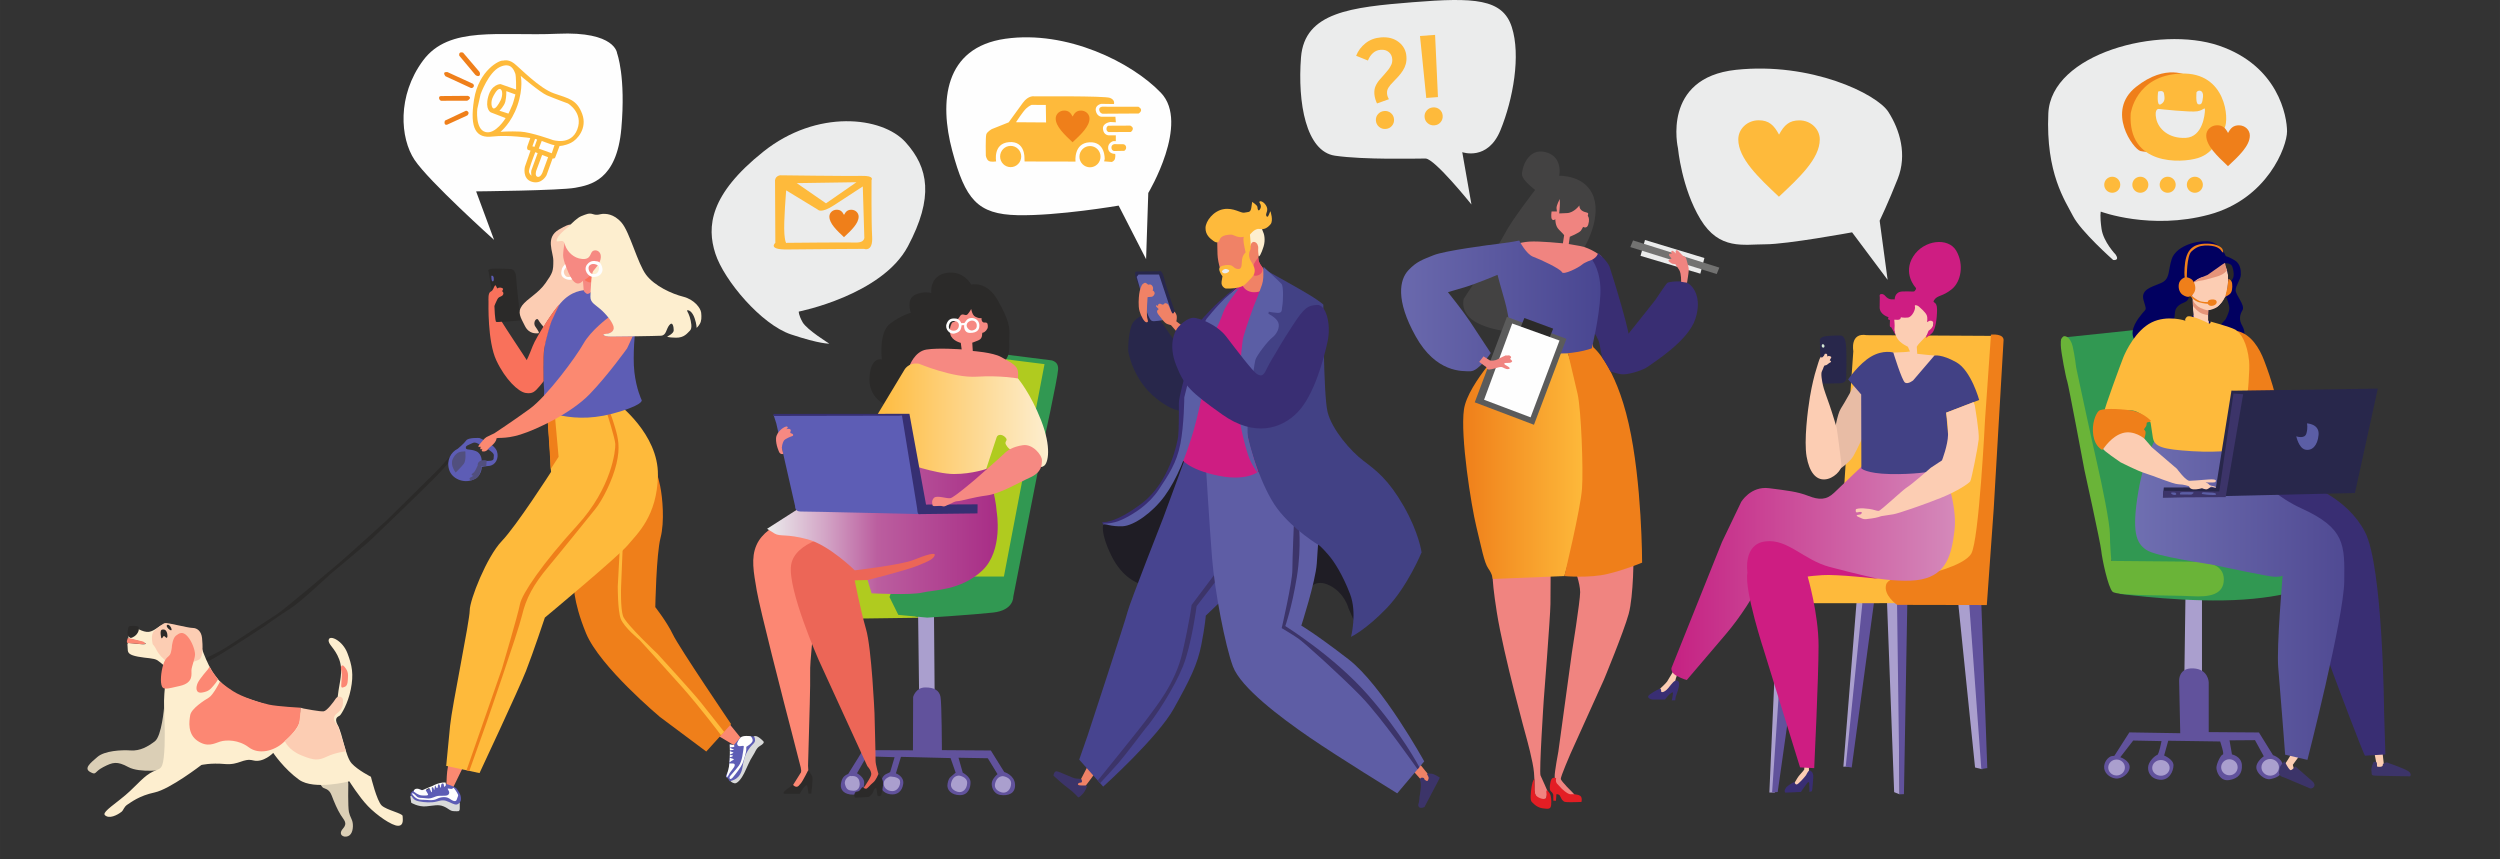 <?xml version="1.0" encoding="UTF-8"?> <!-- Creator: CorelDRAW 2020 (64-Bit) --> <svg xmlns="http://www.w3.org/2000/svg" xmlns:xlink="http://www.w3.org/1999/xlink" xmlns:xodm="http://www.corel.com/coreldraw/odm/2003" xml:space="preserve" width="176.251mm" height="60.56mm" style="shape-rendering:geometricPrecision; text-rendering:geometricPrecision; image-rendering:optimizeQuality; fill-rule:evenodd; clip-rule:evenodd" viewBox="0 0 16775.47 5764.11"><rect x="0" y="0" width="16775.47" height="5764.11" fill="#333333" stroke="none"/> <defs> <style type="text/css"> <![CDATA[ .fil7 {fill:none} .fil14 {fill:#FEFEFE} .fil0 {fill:#FEFEFE} .fil28 {fill:#EBECEC} .fil46 {fill:#EBECEC} .fil13 {fill:#D9DADA} .fil47 {fill:#727271} .fil54 {fill:#5B5B5B} .fil52 {fill:#434242} .fil5 {fill:#2B2A29} .fil1 {fill:#2B2A29} .fil51 {fill:#EF7F1A} .fil11 {fill:#EF7F1A} .fil48 {fill:#F08480} .fil19 {fill:#F08266} .fil35 {fill:#EC6657} .fil49 {fill:#E31E24} .fil42 {fill:#E59479} .fil24 {fill:#CE1D82} .fil33 {fill:#D6E9D8} .fil29 {fill:#AA9FCE} .fil34 {fill:#B0CB1F} .fil43 {fill:#6AB438} .fil23 {fill:#5E5DA5} .fil30 {fill:#61529C} .fil18 {fill:#5B5EA5} .fil36 {fill:#319852} .fil22 {fill:#47448F} .fil25 {fill:#424185} .fil20 {fill:#3C3469} .fil26 {fill:#392E73} .fil39 {fill:#362F72} .fil17 {fill:#28274B} .fil21 {fill:#1F1D25} .fil41 {fill:#010060} .fil9 {fill:#514F7E} .fil8 {fill:#5D5DB5} .fil2 {fill:#DBCFB6} .fil27 {fill:#E84F69} .fil32 {fill:#E8BCA5} .fil15 {fill:#F68982} .fil16 {fill:#F9715B} .fil10 {fill:#FB8971} .fil6 {fill:#FC8773} .fil4 {fill:#FCCDB3} .fil3 {fill:#FDEECF} .fil12 {fill:#FEBA3B} .fil40 {fill:#EF7F1A;fill-rule:nonzero} .fil55 {fill:#FEBA3B;fill-rule:nonzero} .fil45 {fill:#FEBA3B;fill-rule:nonzero} .fil38 {fill:url(#id2)} .fil50 {fill:url(#id3)} .fil31 {fill:url(#id4)} .fil44 {fill:url(#id5)} .fil53 {fill:url(#id6)} .fil37 {fill:url(#id7)} ]]> </style> <mask id="id0"> <linearGradient id="id1" gradientUnits="userSpaceOnUse" x1="7885.81" y1="6261.37" x2="7616.87" y2="4325.41"> <stop offset="0" style="stop-opacity:1; stop-color:white"></stop> <stop offset="1" style="stop-opacity:0; stop-color:white"></stop> </linearGradient> <rect style="fill:url(#id1)" y="4912.81" width="16775.47" height="851.31"></rect> </mask> <linearGradient id="id2" gradientUnits="userSpaceOnUse" x1="5147.36" y1="3543.89" x2="6694.98" y2="3543.89"> <stop offset="0" style="stop-opacity:1; stop-color:#EBECEC"></stop> <stop offset="0.251" style="stop-opacity:1; stop-color:#D3A5C6"></stop> <stop offset="0.478" style="stop-opacity:1; stop-color:#BB5E9F"></stop> <stop offset="1" style="stop-opacity:1; stop-color:#A82D86"></stop> </linearGradient> <linearGradient id="id3" gradientUnits="userSpaceOnUse" x1="9818.16" y1="3085.57" x2="10639.72" y2="3085.57"> <stop offset="0" style="stop-opacity:1; stop-color:#EF7F1A"></stop> <stop offset="1" style="stop-opacity:1; stop-color:#FEBA3B"></stop> </linearGradient> <linearGradient id="id4" gradientUnits="userSpaceOnUse" x1="11215.5" y1="3843.26" x2="13118.31" y2="3843.26"> <stop offset="0" style="stop-opacity:1; stop-color:#C52182"></stop> <stop offset="1" style="stop-opacity:1; stop-color:#D489BA"></stop> </linearGradient> <linearGradient id="id5" gradientUnits="userSpaceOnUse" x1="14327.01" y1="4010.44" x2="15731.06" y2="4010.44"> <stop offset="0" style="stop-opacity:1; stop-color:#6F6FB1"></stop> <stop offset="1" style="stop-opacity:1; stop-color:#504A93"></stop> </linearGradient> <linearGradient id="id6" gradientUnits="userSpaceOnUse" x1="9401.55" y1="2052.68" x2="10739.47" y2="2052.68"> <stop offset="0" style="stop-opacity:1; stop-color:#6A69AD"></stop> <stop offset="1" style="stop-opacity:1; stop-color:#494691"></stop> </linearGradient> <linearGradient id="id7" gradientUnits="userSpaceOnUse" x1="5860.21" y1="2822.3" x2="7032.92" y2="2822.3"> <stop offset="0" style="stop-opacity:1; stop-color:#FEBA3B"></stop> <stop offset="1" style="stop-opacity:1; stop-color:#FDEECF"></stop> </linearGradient> </defs> <g id="Слой_x0020_1">  <path class="fil0" style="mask:url(#id0)" d="M8387.73 4912.81c4632.43,0 8387.74,190.57 8387.74,425.65 0,235.08 -3755.31,425.65 -8387.74,425.65 -4632.42,0 -8387.73,-190.57 -8387.73,-425.65 0,-235.08 3755.31,-425.65 8387.73,-425.65z"></path> <g id="_2500206940192"> <path class="fil1" d="M2942.5 3148.2l-343.12 338.73c0,0 -286.67,260.34 -329.43,295.42 -42.76,35.08 -361.77,308.02 -414.39,340.9 -52.62,32.88 -257.61,169.91 -326.68,213.76 -69.06,43.84 -132.64,71.26 -132.64,71.26 0,0 -25.24,16.45 -16.47,21.39 8.78,4.93 3.28,9.87 25.21,2.74 21.93,-7.13 173.2,-103.05 173.2,-103.05l195.14 -126.62c0,0 112.29,-80.86 174.78,-119.23 62.49,-38.37 266.39,-229.11 266.39,-229.11 0,0 252.11,-210.47 270.76,-229.11 18.64,-18.65 231.87,-223.06 231.87,-223.06 0,0 186.4,-181.42 211.6,-207.74 25.2,-26.32 90.98,-99.76 90.98,-99.76l6.58 -39.75 -83.78 93.23z"></path> <g> <path class="fil2" d="M2337.06 5259.26c0,0 -3.3,154.56 4.37,189.64 7.68,35.08 20.83,44.94 25.22,73.45 4.39,28.51 0,76.72 -31.8,88.79 -31.79,12.06 -67.96,-12.06 -33.98,-50.43 33.98,-38.37 7.66,-55.89 -15.35,-93.17 -23.01,-37.28 -42.74,-84.42 -60.28,-130.46 -17.54,-46.03 -48.24,-43.86 -59.2,-52.62 -10.96,-8.77 -26.3,-40.56 -26.3,-40.56l131.54 -12.06 61.39 -5.48 4.39 32.89z"></path> <path class="fil2" d="M1101.06 4746.42c0,0 -15.88,192.72 -61.92,227.8 -46.05,35.07 -98.65,65.77 -162.23,61.38 -63.59,-4.39 -175.38,2.21 -223.62,43.86 -48.25,41.64 -92.11,76.72 -48.25,100.83 43.86,24.12 24.12,0.02 87.7,-32.88 63.59,-32.89 92.08,-41.66 168.82,0 76.73,41.65 245.54,17.54 245.54,17.54l32.89 -173.21 -38.93 -245.33z"></path> <path class="fil3" d="M901.58 4205.99c0,0 59.2,39.47 97.57,33.98 38.37,-5.49 71.26,-43.86 87.7,-43.86 16.44,0 241.17,72.37 241.17,72.37 0,0 36.17,135.91 93.17,232.38 57.01,96.47 160.08,160.06 160.08,160.06l331.06 109.62 267.46 28.51c0,0 78.92,-48.25 87.7,-133.75 8.78,-85.5 38.39,-160.05 8.78,-240.08 -29.6,-80.02 -78.92,-101.94 -70.16,-133.73 8.76,-31.79 93.17,7.67 124.96,90.99 31.8,83.31 42.75,142.5 23.02,242.26 -19.73,99.75 -64.65,168.81 -73.42,176.48 -8.79,7.68 -43.85,12.08 -13.15,67.98 30.69,55.9 50.43,207.2 92.09,253.24 41.66,46.04 129.35,89.89 129.35,89.89 0,0 39.45,162.23 72.35,192.93 32.89,30.69 140.32,52.62 140.32,70.16 0,17.54 10.96,65.78 -30.7,65.78 -41.66,0 -142.51,-70.17 -201.7,-131.55 -59.2,-61.39 -124.97,-166.63 -124.97,-166.63 0,0 -236.77,61.39 -337.62,-10.96 -100.86,-72.35 -173.21,-179.78 -173.21,-179.78 0,0 -65.81,67.95 -133.77,50.42 -67.96,-17.52 -94.28,32.91 -190.74,24.14 -96.46,-8.78 -157.85,6.58 -157.85,6.58 0,0 -210.51,162.23 -313.55,184.16 -103.04,21.93 -157.85,65.79 -181.96,81.12 -24.12,15.34 -26.32,37.28 -39.47,48.24 -13.15,10.95 -65.79,46.04 -100.85,30.69 -35.06,-15.35 -6.56,-37.26 92.09,-114.01 98.65,-76.73 138.12,-138.13 199.51,-175.4 61.39,-37.27 81.07,-9.89 92.04,-106.35 10.96,-96.46 6.59,-219.25 2.2,-335.44 -4.39,-116.2 22.95,-258.74 22.95,-258.74 0,0 -43.84,-41.68 -67.96,-57.01 -24.11,-15.34 -72.36,-13.15 -129.36,-24.12 -56.99,-10.96 -69.61,-23.58 -69.61,-49.33 0,-25.76 -7.63,-42.75 6.61,-42.75 14.26,0 111.81,15.35 114.01,5.48 2.2,-9.86 -104.13,-32.88 -112.9,-33.98 -8.78,-1.09 3.28,-57 3.28,-57l33.5 -22.98z"></path> <path class="fil4" d="M1024.82 4323.23c0,0 -17.02,-65.39 9.86,-89.9 26.87,-24.5 57.02,-48.22 71.26,-52.61 14.24,-4.39 155.66,32.88 186.35,32.88 30.7,0 59.18,21.93 63.57,69.06 4.39,47.12 8.78,123.87 -18.63,142.5 -27.4,18.65 -169.9,48.25 -207.18,21.93 -37.28,-26.32 -63.6,-53.72 -78.94,-84.41 -15.34,-30.69 -26.3,-39.46 -26.3,-39.46z"></path> <path class="fil5" d="M877.36 4281.03c0,0 23.03,-3.85 41.12,-26.86 18.08,-23.01 13.16,-43.32 10.96,-47.69 -2.2,-4.37 -24.66,-7.67 -41.66,-6.58 -17,1.1 -26.32,-1.09 -28.51,18.65 -2.19,19.73 -13.14,50.44 18.08,62.49z"></path> <path class="fil6" d="M1153.61 4334.71c0,0 5.49,-52.62 26.86,-69.06 21.37,-16.44 43.84,-32.33 76.18,2.74 32.33,35.08 52.07,95.92 52.07,122.78 0,26.86 -22.47,80.03 -24.11,105.79 -1.65,25.76 15.91,84.37 -77.28,105.75 -93.18,21.39 -115.64,29.59 -124.42,-8.22 -8.78,-37.81 1.63,-110.17 18.08,-150.73 16.45,-40.56 37.79,-35.1 45.46,-65.26 7.68,-30.14 7.15,-43.8 7.15,-43.8z"></path> <path class="fil6" d="M1395.88 4490.32c0,0 -55.91,63.58 -69.06,92.09 -13.15,28.51 -16.45,72.35 29.59,64.67 46.05,-7.68 57.01,-24.12 77.84,-48.24 20.83,-24.11 28.39,-40.9 28.39,-40.9l-41.45 -57.09 -15.23 -27.57 -10.08 17.04z"></path> <path class="fil6" d="M1476.34 4573.16c0,0 -45.38,90.35 -74.97,107.9 -29.59,17.54 -117.3,73.46 -124.97,117.31 -7.68,43.84 -18.63,127.17 49.33,173.2 67.96,46.03 112.9,16.43 152.37,4.38 39.47,-12.06 122.78,-13.15 190.74,38.37 67.96,51.52 168.82,25.21 231.3,-30.7 62.49,-55.91 96.45,-96.45 109.62,-137.02 13.16,-40.57 7.68,-97.57 7.68,-97.57 0,0 -154.69,-8.35 -212.66,-20.83 -57.97,-12.48 -179.14,-50.06 -242.26,-90.99 -63.12,-40.93 -86.18,-64.05 -86.18,-64.05z"></path> <path class="fil4" d="M2037.15 4754.52c0,0 112.9,21.93 134.83,18.65 21.93,-3.29 66.74,-63.16 81.13,-85.52 14.38,-22.35 49.33,-14.24 48.23,12.07 -1.09,26.3 5.47,52.61 -41.65,88.78 -47.13,36.19 7.83,80.7 7.83,80.7l54.09 171.98c0,0 -69.6,8.22 -127.7,35.63 -58.1,27.4 -85.5,27.42 -173.2,-8.77 -87.7,-36.18 -109.06,-94.85 -109.06,-94.85 0,0 81.6,-70.74 93.03,-113.26 11.42,-42.52 12.75,-110.9 12.75,-110.9l19.71 5.49z"></path> <path class="fil6" d="M2307.91 4470.59c0,0 28.49,25.76 27.4,62.49 -1.09,36.72 -1.09,67.98 -21.93,75.65 -20.83,7.68 -26.86,13.15 -22.47,-32.89 4.39,-46.05 4.48,-57.37 -1.87,-81.31 -6.35,-23.93 7.9,-38.18 18.86,-23.93z"></path> <path class="fil5" d="M1088.41 4224.96c0,0 -13.16,-2.2 -10.41,31.24 2.74,33.44 8.21,31.25 15.89,17.54 7.67,-13.72 13.7,2.2 22.47,6.02 8.78,3.84 10.43,-23.02 0.55,-42.21 -9.87,-19.18 -28.51,-12.59 -28.51,-12.59z"></path> <path class="fil5" d="M1122.4 4193.17c0,0 7.67,-6.03 19.18,8.77 11.51,14.79 15.35,35.09 -1.65,24.67 -16.99,-10.42 -27.4,-28.51 -17.53,-33.44z"></path> <path class="fil6" d="M960.73 4304.96l-102.49 -24.11c0,0 -15.98,34.45 0.81,34.5 16.78,0.07 96.29,7.78 96.29,7.78l22.35 -3.19 -16.96 -14.98z"></path> <path class="fil7" d="M1297.26 4485.26l57.01 -37.82 25.5 -17.79 19.92 31.25c0,0 -24.03,28.21 -50.35,45.19 -26.32,16.99 -61.94,32.34 -61.94,32.34l-2.78 -41.47 12.64 -11.7z"></path> </g> <g> <path class="fil8" d="M3126.09 3001.56c0,0 -5.49,-7.67 27.4,-20.83 32.89,-13.15 26.32,-20.83 87.7,14.25 61.39,35.08 75.64,49.32 72.36,64.67 -3.29,15.35 7.66,31.81 -32.89,32.89 -40.56,1.09 -48.24,5.47 -48.24,5.47 0,0 3.29,-52.62 -37.26,-70.16 -40.56,-17.54 -73.45,-4.38 -69.06,-26.31zm-54.8 9.87c0,0 42.74,-35.08 56.99,-55.91 14.25,-20.83 88.8,-16.45 88.8,-16.45 0,0 100.85,40.56 117.29,88.79 16.44,48.23 -10.97,95.38 -53.72,98.66 -42.75,3.29 -48.24,7.68 -48.24,7.68 0,0 2.19,60.28 -59.19,85.5 -61.38,25.21 -141.4,-5.48 -160.03,-69.06 -18.65,-63.59 13.15,-117.29 58.1,-139.22z"></path> <path class="fil9" d="M3057.56 3170.94c0,0 -37.82,-47.68 -20.28,-88.78 17.54,-41.12 43.31,-49.89 59.75,-51.54 16.44,-1.64 25.21,-2.19 25.21,-2.19 0,0 6.58,61.4 -9.32,82.78 -15.89,21.37 -55.37,59.73 -55.37,59.73z"></path> <path class="fil9" d="M3205.55 3122.71c0,0 -17.55,43.3 -29.06,49.87 -11.51,6.58 -17.53,18.08 -4.38,18.08 13.15,0 -9.33,9.32 -18.09,15.35 -8.77,6.03 1.05,21.39 14.68,15.43 13.63,-5.95 34.6,-8.18 47.31,-35.34 12.72,-27.16 15.3,-57.93 15.3,-57.93l31.35 0.01 3.17 -37.82c0,0 -26.85,-7.67 -45.49,3.84 -18.65,11.51 -14.8,28.51 -14.8,28.51z"></path> </g> </g> <g id="_2500206943984"> <polygon class="fil10" points="4814.13,4934.16 4928.13,5002.13 4970.92,4951.72 4886.5,4847.57 "></polygon> <path class="fil11" d="M3849.08 3902.91c0,0 -8.77,122.78 83.31,346.41 92.08,223.62 495.5,561.25 495.5,561.25l311.3 232.4 166.63 -184.16c0,0 -350.79,-517.41 -390.26,-600.72 -39.45,-83.32 -118.39,-184.17 -118.39,-184.17 0,0 6.61,-355.15 35.11,-464.78 28.51,-109.63 13.19,-271.88 -2.19,-346.41 -15.38,-74.52 -30.69,-111.82 -30.69,-111.82l-85.52 326.68 -464.81 425.33z"></path> <path class="fil12" d="M4178.32 3672.46l-10.96 270.77c0,0 -4.37,138.12 13.17,190.74 17.53,52.62 231.3,253.23 231.3,253.23 0,0 236.76,257.6 293.76,329.95 57.01,72.36 153.37,193.45 153.37,193.45l-20.78 22.95c0,0 -139.16,-185.7 -259.75,-321.64 -120.58,-135.93 -287.2,-317.9 -287.2,-317.9 0,0 -105.25,-85.48 -126.07,-142.49 -20.83,-57 -19.77,-217.07 -19.77,-217.07l13.15 -247.74 19.77 -14.24z"></path> <path class="fil13" d="M4900.9 5241.02c0,0 10.99,12.58 29.07,15.32 18.08,2.75 46.59,-32.88 64.13,-69.06 17.54,-36.18 38.91,-88.79 55.91,-112.91 17,-24.12 23.56,-53.71 48.24,-67.96 24.67,-14.26 30.16,-24.66 24.67,-31.24 -5.49,-6.58 -36.71,-37.84 -56.47,-36.19 -19.75,1.67 -26.3,38.93 -26.3,38.93l-57.62 89.51 -39.4 132.49 -42.22 41.11z"></path> <path class="fil8" d="M4896.51 4994.91c0,0 4.39,38.37 1.09,81.66 -3.28,43.31 -4.39,87.69 -14.25,104.69 -9.86,17 -19.19,26.88 -3.29,38.93 15.9,12.05 10.42,24.67 20.83,20.83 10.4,-3.85 69.06,-9.88 81.66,-94.84 12.61,-84.96 39.46,-115.64 52.06,-133.18 12.61,-17.54 33.98,-29.06 31.8,-47.14 -2.19,-18.08 -1.09,-21.92 -19.73,-25.2 -18.65,-3.29 -79.28,8.25 -79.28,8.25l-42.78 50.43 -28.12 -4.42z"></path> <path class="fil14" d="M4946.39 4987.23c0,0 -2.2,22.47 21.37,19.73 23.58,-2.74 25.77,-6.59 21.39,16.44 -4.39,23.03 -7.66,81.67 -30.69,113.46 -23.03,31.79 -60.32,69.6 -63.05,76.73 -2.73,7.14 2.76,26.85 24.67,0 21.92,-26.84 51.76,-65.46 61.93,-89.89 10.17,-24.43 25.76,-77.82 25.76,-92.08 0,-14.25 0,-20.28 0,-20.28 0,0 42.75,-24.12 42.75,-42.75 0,-18.65 -14.83,-28.52 -14.83,-28.52 0,0 -49.46,-7.4 -65.28,8.27 -15.82,15.67 -24.02,38.88 -24.02,38.88z"></path> <path class="fil14" d="M4924.63 4999.33c0,0 10.92,13.17 -7.83,14.21 -18.75,1.04 -24.13,2.2 -12.07,7.67 12.07,5.48 27.42,10.42 17,10.96 -10.42,0.55 -32.09,1.68 -22.9,8.23 9.19,6.57 30.03,7.11 19.62,13.14 -10.42,6.03 -28.87,11.38 -20.2,13.1 8.67,1.71 23.49,-1.02 18.55,6.64 -4.95,7.66 -29.14,6.96 -19.78,11.43 9.36,4.46 37.32,8.3 23.06,14.88 -14.25,6.57 -37.82,23.57 -18.64,23.57 19.18,0 30.14,-1.65 28.51,13.15 -1.65,14.79 -30.15,41.1 -38.37,59.74 -8.22,18.64 -16.12,19.94 -16.12,19.94 0,0 -3.33,-3.02 5.98,-31.5 9.31,-28.5 12.33,-46.87 14.79,-88.36 2.47,-41.48 0.29,-101.23 0.29,-101.23l28.12 4.42z"></path> <path class="fil10" d="M3010.2 5124.31c0,0 -10.42,42.22 -12.06,81.68 -1.65,39.45 -4.92,103.61 -4.92,103.61l19.74 16.45 15.89 -17.54 84.96 -174.85 -103.61 -9.35z"></path> <path class="fil12" d="M3673.66 2802.38c0,0 19.74,241.18 19.74,285.02 0,43.85 4.37,78.92 4.37,78.92 0,0 -230.18,359.53 -331.03,464.77 -100.85,105.24 -214.86,394.65 -214.86,464.8 0,70.15 -118.39,640.16 -131.54,771.71 -13.15,131.54 -26.31,271.85 -26.31,271.85l223.62 48.23c0,0 263.09,-561.24 311.32,-684.02 48.23,-122.78 127.15,-359.55 127.15,-359.55 0,0 495.5,-412.17 556.88,-486.71 61.38,-74.55 197.33,-192.96 201.71,-469.2 4.39,-276.25 -271.85,-482.32 -271.85,-482.32l-469.21 96.5z"></path> <polygon class="fil11" points="3723.64,2792.1 3748.27,3065.36 3695.83,3146.48 3673.66,2802.38 "></polygon> <path class="fil11" d="M4071.14 2766.08c0,0 55.37,173.77 57.56,213.23 2.19,39.45 -21.82,290.96 -255.31,546.4 -233.49,255.42 -371.56,459.32 -384.72,529.47 -13.15,70.17 -120.58,431.92 -120.58,431.92l-237.7 681.74 18.8 4.05 112.58 -315.31c0,0 214.93,-617.15 241.22,-728.97 26.31,-111.82 74.58,-203.95 175.44,-324.52 100.85,-120.58 267.49,-328.88 315.72,-388.08 48.24,-59.2 116.2,-192.93 142.51,-304.75 26.3,-111.82 10.99,-172.18 -9.84,-243.43 -20.83,-71.24 -38.37,-111.82 -38.37,-111.82l-17.3 10.05z"></path> <path class="fil13" d="M2753.96 5348.85l5.47 37.81c0,0 46.6,29.08 100.31,24.14 53.71,-4.95 81.11,-14.24 116.2,0 35.08,14.24 43.3,32.33 70.16,32.33 26.86,0 38.93,6.58 38.93,-18.65 0,-25.21 -0.03,-39.7 -0.03,-39.7l-42.73 -3.6 -61.94 -19.73 -59.19 9.87 -78.38 1.65 -60.31 -14.8 -15.89 -15.89c0,0 -15.33,-10.96 -12.59,6.58z"></path> <path class="fil5" d="M3279.03 1824.72c0,0 -15.34,-20.28 26.86,-21.93 42.2,-1.65 117.83,2.19 117.83,2.19 0,0 36.73,-2.19 39.47,53.72 2.75,55.91 21.95,220.36 21.95,220.36l7.67 70.7c0,0 -149.28,15.31 -160.7,10.68 -11.41,-4.64 -14.49,-100.03 -14.49,-100.03l-38.6 -235.68z"></path> <path class="fil8" d="M3651.64 2623.19c0,0 -18.64,-216 9.87,-342.03 28.49,-126.06 75.29,-229.96 97.38,-259.8 22.09,-29.85 79.47,-61.06 105.74,-73.35 26.29,-12.29 62.29,3.47 71.69,10.66 9.39,7.19 19.39,11.48 30.11,1.45 10.72,-10.04 296.87,245.43 296.87,245.43 0,0 -19.65,177.56 -6.5,291.55 13.15,114.03 48.24,186.36 48.24,186.36 0,0 23.03,25.22 -140.32,76.74 -163.34,51.51 -288.28,50.43 -400.11,28.5 -111.82,-21.93 -119.5,-98.65 -112.98,-165.51z"></path> <path class="fil15" d="M3812.7 1611.66l-56.99 28.51 26.3 179.78 69.06 99.76 65.69 28.46c0,0 0.08,9.9 18.72,21.96 18.64,12.07 54.8,-35.06 54.8,-35.06l39.47 -134.85 36.17 -104.13 -66.86 -39.47 -186.36 -44.94z"></path> <path class="fil4" d="M3750.14 1540.38c93.58,-55.6 83.55,-24.99 83.55,-24.99l-38.6 73.22c0,0 -16.45,86.6 -16.45,124.97 0,18.26 8.47,46.7 18.61,73.87 11.17,29.89 24.44,58.26 30.73,69.73 20.18,36.75 48.1,65.54 83.69,26.74l5.09 64.25c0,0 -82.9,0.81 -155.5,86.22 -72.59,85.41 -112.87,159.96 -112.87,159.96 0,0 -25.4,-28.02 -36.34,-47.73 -10.96,-19.71 -39.46,16.44 -19.72,44.94 19.72,28.51 30.7,44.94 18.64,44.94 -12.07,0 -60.32,7.66 -88.8,-49.33 -28.5,-56.99 -52.62,-90.97 -18.63,-137.02 33.98,-46.05 107.44,-80.04 156.74,-150.17 49.33,-70.16 52.62,-81.12 52.62,-150.18 0,-61.23 -56.35,-153.81 37.24,-209.4z"></path> <path class="fil16" d="M3959.58 1849.53c0,0 -16.36,15.85 -28.42,22.41 -12.07,6.58 -8.26,8.3 8.71,17.63 16.98,9.31 27.11,4.12 27.11,4.12l3.86 -55.67c0,0 -5.49,6.85 -11.26,11.52z"></path> <path class="fil10" d="M4082.83 2130.18c0,0 -117.64,86.31 -168.06,176.2 -50.42,89.89 -244.46,352.98 -360.65,437.4 -116.2,84.41 -237.36,163.89 -237.36,163.89 0,0 -37.85,17.5 -52.1,25.18 -14.25,7.68 -32.32,32.35 -42.2,43.86 -9.87,11.51 -18.09,21.92 -8.78,21.92 9.32,0 12.07,-0.54 12.07,-0.54 0,0 -7.14,16.99 1.09,16.99 8.22,0 11.51,-3.85 11.51,-3.85 0,0 -13.15,15.91 1.1,18.1 14.25,2.19 21.94,-3.85 27.95,-7.14 6.02,-3.28 5.49,-10.95 27.41,-27.94 21.91,-17 35.61,-36.2 36.16,-49.89 0.56,-13.69 49.88,6.05 161.16,-28.49 111.27,-34.54 342.05,-144.17 464.82,-271.32 122.77,-127.16 251.06,-306.96 251.06,-306.96l37.28 -80.69 -172.35 -0.3c0,0 -29.42,-5.63 -24.12,-10.17 5.3,-4.53 39.17,-4.92 58.07,-17.72 18.9,-12.81 16.03,-29.24 10.62,-46.51 -5.41,-17.28 -34.68,-52 -34.68,-52z"></path> <path class="fil16" d="M3753.99 2042.38c-27.53,20.5 -154.91,215.16 -180.12,280.92 -25.18,65.76 -39.45,93.19 -39.45,93.19 0,0 -54.8,-85.5 -81.12,-123.87 -26.31,-38.37 -86.59,-133.75 -86.59,-133.75 0,0 -28.49,3.3 -37.26,1.09 -8.78,-2.2 -12.07,-106.33 -12.07,-106.33 0,0 12.05,-31.8 17.56,-40.56 5.47,-8.77 5.47,-16.45 26.3,-24.12 20.83,-7.68 18.62,-27.42 10.96,-31.79 -7.66,-4.38 7.69,-14.26 2.2,-20.83 -5.49,-6.58 -26.31,-9.87 -33.98,-2.18 -7.68,7.67 -10.98,-28.51 -19.74,-17.54 -8.78,10.97 -9.85,31.79 -28.5,40.56 -18.64,8.78 -14.26,55.91 -14.26,65.77 0,9.86 -7.68,267.48 52.62,395.74 60.29,128.25 147.96,210.5 196.19,218.16 48.23,7.66 62.49,-8.77 96.45,-48.24 34.01,-39.47 24.31,-35 24.31,-35 0,0 -4.25,-161.67 4.89,-217.06 9.15,-55.39 39.11,-158.87 48.33,-181.08 9.24,-22.21 53.29,-113.09 53.29,-113.09z"></path> <path class="fil8" d="M3297.3 1858.18c0,0 -0.54,27.94 7.68,29.59 8.22,1.64 9.86,-9.88 7.67,-25.22 -2.18,-15.33 -20.28,-16.98 -15.35,-4.37z"></path> <path class="fil8" d="M2982.32 5256.95c0,0 -23.58,-3.28 -60.84,15.89 -37.27,19.19 -52.62,30.14 -78.38,29.59 -25.77,-0.54 -36.71,-13.71 -56.99,-3.28 -20.29,10.42 -39.46,25.21 -27.41,39.47 12.05,14.25 14.8,30.69 51.52,38.37 36.73,7.67 86.61,10.96 121.14,1.09 34.52,-9.86 49.86,-10.94 81.11,3.3 31.25,14.24 48.24,24.65 64.68,10.96 16.44,-13.7 17.52,-23.57 15.33,-43.85 -2.19,-20.28 -14.79,-33.98 -25.76,-53.17 -10.96,-19.18 -84.41,-38.37 -84.41,-38.37z"></path> <path class="fil14" d="M2782.81 5315.59c0,0 22.46,20.28 47.13,21.93 24.67,1.65 50.45,2.75 40.57,-11.51 -9.87,-14.25 -13.5,-24.51 -13.5,-24.51 0,0 22.59,-20.29 26.81,-9.13 4.23,11.16 13.53,34.18 14.64,18.28 1.09,-15.89 -3.54,-21.33 -0.74,-25.32 2.8,-4 10.06,-3.59 11.84,5.04 1.77,8.63 4.24,16.59 6.16,2.33 1.92,-14.25 2.06,-23.16 5.76,-19.87 3.69,3.29 6.84,18.51 11.51,15.08 4.66,-3.44 4.85,-3.04 4.8,-12.74 -0.05,-9.71 6.3,-15.08 10.56,-10.01 4.25,5.06 5.61,26.32 9.04,19.87 3.44,-6.44 1.51,-16.03 4.39,-22.34 2.87,-6.31 14.79,-7.95 15.89,1.51 1.1,9.45 1.49,19.61 6.99,13.84 5.49,-5.77 6.85,-5.49 6.85,-12.89 0,-7.4 -0.95,-13.56 -0.95,-13.56 0,0 -10.96,-3.45 -38.23,2.73 -27.28,6.18 -50.71,19.74 -50.71,19.74 0,0 -48.11,18.63 -62.37,26.04 -14.25,7.4 -21.66,-9.03 -43.03,-7.66 -21.37,1.36 -24.39,23.29 -13.39,23.13z"></path> <path class="fil14" d="M2765.47 5328.01c0,0 22.47,38.38 61.38,38.38 38.92,0 76.75,8.78 103.06,-4.94 26.3,-13.71 62.49,-18.64 85.5,-2.74 23.01,15.89 44.41,26.85 50.43,3.84 6.02,-23.01 14.8,-20.27 0.55,-43.85 -14.26,-23.57 -23.92,-38.23 -28.09,-29.64 -4.16,8.59 -15.89,2.94 -30.01,2.24 -14.12,-0.7 12.62,17.47 4.66,34.76 -7.96,17.3 -30.44,12.92 -64.42,14.02 -33.98,1.09 -47.69,22.47 -86.6,16.99 -38.91,-5.47 -53.18,1.09 -66.87,-13.71 -13.7,-14.79 -31.92,-28.91 -29.59,-15.34z"></path> <path class="fil0" d="M3768.95 1811.86c0,0 -10.96,30.95 7.96,47.94 18.92,17.01 40.83,18.91 50.98,17.55 10.16,-1.37 11.17,-2.62 11.17,-2.62l-11.08 -17.56c0,0 -22.54,6.21 -32.98,-5.3 -10.42,-11.51 -15.07,-27.42 -9.05,-38.93 6.04,-11.51 13.33,-20.1 13.33,-20.1l-7.28 -20.01c0,0 -23.05,22.3 -23.05,39.02z"></path> <path class="fil3" d="M3812.64 1523.92c0,0 2.96,-3.29 7.89,-8.54 16.2,-17.1 53.8,-54.82 79.81,-64.9 33.98,-13.14 51.54,-23.04 80.03,-13.16 28.49,9.88 49.3,-2.19 64.67,-2.19 15.35,0 71.26,-4.4 126.07,59.2 54.81,63.6 107.4,274.05 164.41,349.69 57.01,75.64 174.33,128.24 248.87,146.88 74.54,18.65 117.29,76.74 120.58,107.42 3.28,30.7 2.2,55.92 -8.77,74.54 -10.96,18.65 -21.93,27.42 -21.93,27.42 0,0 1.1,-23.04 -13.15,-64.68 -14.25,-41.66 -36.18,-54.79 -47.14,-53.71 -10.96,1.09 4.39,10.96 14.25,44.94 9.87,33.98 18.65,75.64 1.1,92.08 -17.54,16.44 -37.28,48.25 -94.28,47.14 -57,-1.09 -58.1,-7.67 -58.1,-7.67 0,0 43.84,-19.73 43.84,-41.66 0,-21.93 -6.56,-63.58 -29.59,-35.07 -23.02,28.5 -18.66,69.04 -57,71.24 -38.38,2.2 -278.44,5.49 -333.25,5.49 -54.81,0 -63.57,-16.44 -39.46,-17.54 24.12,-1.1 54.52,-11.15 56.71,-37.45 2.17,-26.29 -36.99,-79.86 -77.53,-118.21 -40.56,-38.37 -80.01,-51.51 -78.92,-94.28 1.08,-42.75 6.51,-156.74 18.57,-172.08 12.07,-15.34 50.44,-52.62 51.54,-94.28 1.09,-41.66 -36.19,-52.6 -54.81,-39.46 -18.63,13.15 -10.95,58.12 -71.24,52.62 -60.29,-5.49 -94.29,-50.42 -107.43,-76.72 -13.15,-26.33 -8.78,-44.97 -32.91,-43.87 -24.1,1.09 -39.44,13.16 -25.18,-18.63 14.25,-31.8 72.37,-74.56 72.37,-74.56z"></path> <path class="fil0" d="M3971.15 1772.81c0,0 -22.47,4.38 -21.93,26.31 0.54,21.93 14.25,41.67 36.72,40.57 22.47,-1.09 30.7,-17.52 32.89,-33.98 2.19,-16.45 0,-23.59 -18.64,-30.7 -18.65,-7.12 -29.05,-2.19 -29.05,-2.19zm28.51 -19.72c0,0 -34.53,-12.05 -60.85,22.47 -26.32,34.52 6.58,84.96 47.13,83.31 40.56,-1.65 54.25,-28.51 56.45,-43.3 2.21,-14.8 -6.57,-63.59 -42.74,-62.49z"></path> </g> <g id="_2500206878416"> <path class="fil17" d="M7965.18 2744.59c0,0 -51.15,54.09 -209,-73.08 -157.86,-127.17 -185.64,-315.71 -185.64,-315.71 0,0 -2.95,-93.56 20.43,-166.64 23.38,-73.08 124.23,-86.24 124.23,-86.24l68.7 43.86 100.85 146.15 52.61 176.86 50.12 141.62 -22.29 133.18z"></path> <path class="fil17" d="M7623.82 1822.23l152.74 -2.19c0,0 19.73,-19.01 36.54,51.88 16.81,70.89 72.78,225.13 72.78,225.13l-29.67 35.77 -92.08 -280.63 -119.13 2.93 32.15 93.53 -19 6.58c0,0 -62.86,-126.43 -34.35,-133z"></path> <path class="fil18" d="M7639.89 1841.96l137.39 0 83.23 250.69 13.23 44.55c0,0 -109.63,18.27 -130.08,18.27 -20.45,0 -25.57,-8.78 -39.45,-39.47 -13.9,-30.7 -76.74,-257.97 -76.74,-257.97l12.42 -16.08z"></path> <path class="fil19" d="M7704.94 1910.66c0,0 17.55,-8.05 27.77,8.76 10.22,16.82 1.47,29.97 1.47,29.97 0,0 9.35,1.9 13.14,13.89 3.81,11.99 -9.5,28.51 -21.92,28.51 -12.43,0 -24.85,2.19 -24.85,2.19 0,0 -2.9,39.47 -3.65,57.01 -0.74,17.53 -2.19,62.84 0.73,79.65 2.91,16.82 11.69,31.43 -3.66,32.15 -15.35,0.73 -37.26,-40.18 -47.5,-75.26 -10.23,-35.08 -5.1,-91.36 -2.18,-114.75 2.91,-23.39 13.13,-62.11 27.03,-69.42 13.9,-7.3 11.69,-10.96 33.62,7.31z"></path> <polygon class="fil19" points="7299.88,5138.94 7247.61,5239.44 7218.37,5251.12 7225.32,5281.83 7265.88,5297.91 7318.87,5227.74 7348.1,5187.55 "></polygon> <path class="fil20" d="M7292.6 5277.79c0,0 -4.39,23.4 -26.32,48.24 -21.92,24.85 -30.69,24.85 -30.69,24.85 0,0 -33.61,-38.02 -67.23,-61.4 -33.62,-23.38 -99.4,-84.77 -99.4,-84.77 0,0 2.93,-29.24 20.47,-29.24 17.54,0 108.14,46.76 128.62,48.24 20.47,1.47 38,4.39 38,4.39 0,0 11.71,23.39 -4.38,23.39 -16.08,0 -26.3,13.15 -11.69,17.54 14.61,4.39 64.31,-2.92 52.62,8.77z"></path> <polygon class="fil19" points="9477.97,5167.79 9544.48,5242.34 9582.47,5253.3 9606.59,5217.49 9581.01,5193.38 9518.16,5115.91 "></polygon> <path class="fil20" d="M9558.36 5415.54l95.73 -181.97 7.33 -15.89c0,0 -35.62,-24.12 -54.99,-25.95 -19.38,-1.83 -33.08,-2.57 -30.34,3.65 2.75,6.22 12.43,19.93 10.24,27.96 -2.19,8.03 -5.49,21.56 -14.26,16.44 -8.76,-5.12 -13.89,-6.22 -15.35,-14.98 -1.46,-8.77 -37.08,-12.78 -26.12,15.16 10.96,27.95 -5.17,104.51 -5.17,104.51 0,0 -2.23,39.45 -6.98,48.96 -4.74,9.5 -2.18,39.82 39.9,22.11z"></path> <path class="fil21" d="M7959.56 3078.23l-194.4 701.57 -124.23 134.48c0,0 -106.73,-30.72 -182.74,-184.19 -76.01,-153.48 -55.56,-209.01 -55.56,-209.01l204.63 -33.62 220.7 -220.69 103.78 -209.01 27.82 20.48z"></path> <path class="fil21" d="M8823.3 3601.43l-35.08 301.08 -5.84 50.44c0,0 42.37,-74.54 141.77,-23.39 99.4,51.15 124.24,151.27 124.24,151.27l40.93 94.28 51.16 -176.14 -185.65 -319.37 -131.52 -78.18z"></path> <path class="fil22" d="M7959.43 3056.89l-153.48 416.56c0,0 -226.56,575.82 -239.72,631.36 -13.16,55.56 -267.49,828.7 -267.49,828.7l-57 163.71 160.78 181.24c0,0 365.41,-328.88 473.58,-523.27 108.15,-194.39 159.29,-295.24 185.61,-431.16 26.32,-135.92 29.23,-192.93 29.23,-192.93 0,0 73.08,-70.17 131.55,-125.72 58.47,-55.55 -55.53,-280.65 -55.53,-280.65l-52.65 -590.53 -168.65 -66.23 13.78 -11.09z"></path> <path class="fil20" d="M7681.68 4893.98c0,0 -135.94,179.78 -178.32,228.01 -42.39,48.24 -121.52,133.18 -121.52,133.18l-15.7 -17.71c0,0 293.6,-361.01 340.37,-426.79 46.77,-65.77 179.74,-222.19 227.97,-432.66 48.23,-210.47 61.38,-318.62 61.38,-318.62l154.93 -206.1 7.3 46.78 -128.6 167.35c0,0 -33.61,257.95 -90.62,401.18 -57.01,143.24 -186.32,344.23 -257.21,425.38z"></path> <path class="fil23" d="M8089.37 3090.23c0,0 26.32,435.56 43.86,654.8 17.54,219.23 87.67,587.54 140.29,727.86 52.62,140.3 315.72,339.1 511.57,473.56 195.84,134.46 590.47,377.1 590.47,377.1l181.26 -214.49c0,0 -281.02,-510.49 -509.02,-685.87 -228.01,-175.39 -315.71,-225.1 -315.71,-225.1 0,0 94.99,-293.79 103.76,-416.57 8.78,-122.78 11.7,-184.16 11.7,-184.16l-181.25 -222.17 -147.61 -204.62 -270.4 -11.73 -158.92 -68.61z"></path> <path class="fil20" d="M8713.72 3496.43c0,0 21.92,168.08 -11.69,375.64 -33.61,207.55 -77.47,328.86 -77.47,328.86 0,0 327.36,203.12 555.37,463.3 228.01,260.17 344.09,483.61 344.09,483.61l-11.82 14c0,0 -245.35,-352.17 -382.75,-492.5 -137.39,-140.31 -378.55,-358.1 -419.48,-385.87 -40.93,-27.76 -109.62,-68.69 -109.62,-68.69 0,0 71.57,-308.46 71.57,-388.84 0,-80.39 11.64,-343.51 11.64,-343.51l30.14 14z"></path> <path class="fil24" d="M8398.48 1943.27l80.39 -1.47 -106.71 698.61 92.07 508.64c0,0 -73.1,86.23 -285.02,43.85 -211.93,-42.38 -256.07,-117.82 -256.07,-117.82l123.07 -474.15 121.28 -467.72 102.31 -176.14 59.93 -51.15 62.12 0.73 6.64 36.62z"></path> <path class="fil19" d="M8453.17 1696.12c0,0 -23.4,42.38 4.38,80.39 27.77,38 42.4,56.99 42.4,56.99 0,0 8.75,109.62 -55.56,124.24 -64.29,14.62 -112.54,-21.93 -112.54,-71.62 0,-49.68 -128.62,-33.61 -128.62,-33.61 0,0 -32.16,-84.77 -33.63,-147.62 -1.46,-62.86 -2.97,-133.01 -2.97,-133.01l211.95 -26.31 74.54 89.15 0.05 61.41z"></path> <path class="fil25" d="M8507.22 1820.32c0,0 243.36,134.45 299.63,171 56.27,36.56 73.08,52.62 73.08,52.62 0,0 -0.74,604.33 28.5,721.26 29.23,116.92 153.49,260.89 240.45,326.66 86.98,65.78 168.08,126.39 270.39,304.71 102.31,178.32 119.85,309.87 119.85,309.87 0,0 -93.53,228.01 -233.86,374.16 -140.32,146.16 -239.7,192.93 -239.7,192.93 0,0 42.37,-160.78 -6.59,-287.94 -48.97,-127.15 -103.77,-214.11 -143.97,-260.89 -40.2,-46.77 -59.93,-62.86 -59.93,-62.86 0,0 -176.16,-104.55 -284.32,-249.25 -108.16,-144.69 -184.15,-419.48 -184.15,-419.48l-67.28 -306.95 73.08 -410.72 59.9 -276.25 55.54 -103.77 -0.61 -75.11z"></path> <path class="fil18" d="M8487.37 1798.93c0,0 97.21,89.9 111.82,105.97 14.61,16.09 10.96,122.78 5.12,148.36 -5.85,25.57 4.41,48.94 -34.33,46.02 -38.74,-2.91 -56.28,-8.03 -56.28,-8.03l-2.19 14.61c0,0 54.81,25.6 66.5,59.93 11.7,34.34 -11.69,76.72 -40.93,99.39 -29.23,22.65 -104.53,119.1 -113.3,150.52 -8.78,31.42 -69.89,442.18 -47.79,529.08 22.1,86.91 69.72,238.92 69.72,238.92 0,0 -35.07,-46.03 -58.47,-97.92 -23.39,-51.89 -67.26,-228.76 -73.12,-300.39 -5.84,-71.62 8.69,-451.75 30.62,-529.2 21.93,-77.46 68.7,-203.17 68.7,-203.17 0,0 34.32,-82.63 54.78,-142.56 20.46,-59.93 -2.92,-140.31 19.15,-111.53z"></path> <path class="fil26" d="M8319.82 1903.81c0,0 -133.01,109.61 -187.83,166.62 -54.8,57.01 -75.28,81.85 -75.28,81.85 0,0 -146.21,483.04 -146.21,550.27 0,67.23 0,67.23 0,67.23 0,0 -0.02,114 -4.39,154.92 -4.38,40.93 -57.04,309.84 -242.66,451.62 -185.63,141.78 -267.48,127.17 -267.48,127.17l6.65 17.57 142.91 -23.49 223.57 -171.98 154.02 -250.52 136.35 -749.63 93.55 -238.22 166.78 -183.41z"></path> <path class="fil18" d="M8315.28 1933.74c0,0 -90.61,111.07 -106.7,160.78 -16.08,49.7 -51.89,122.78 -51.89,122.78 0,0 -99.5,510.87 -148.38,675.22 -48.87,164.37 -109.61,321.51 -192.93,435.51 -83.31,114.01 -207.55,198.77 -280.63,203.16 -73.08,4.39 -135.44,-18.91 -135.44,-18.91 0,0 59.36,8.12 134.73,-27.86 75.35,-35.98 176.12,-100.11 241.89,-199.51 65.77,-99.4 119.81,-179.07 144.67,-306.23 24.86,-127.16 26.32,-312.81 26.32,-312.81 0,0 119.86,-491.13 149.1,-526.21 29.23,-35.07 141.78,-176.84 219.27,-205.93z"></path> <path class="fil19" d="M7932.29 2185.65l-38.74 -29.24c0,0 6.59,-26.3 0.74,-43.12 -5.84,-16.81 -14.62,-22.65 -14.62,-22.65 0,0 -3.66,19 -12.42,11.69 -8.77,-7.3 -19.75,-43.11 -27.05,-55.54 -7.31,-12.42 -22.64,-16.09 -27.76,-8.78 -5.12,7.32 -12.43,8.05 -21.2,2.21 -8.77,-5.85 -20.45,-0.74 -20.45,8.76 0,9.51 -12.44,-6.56 -13.9,2.21 -1.46,8.76 22.65,21.18 16.08,25.57 -6.58,4.4 -18.26,12.41 4.39,39.46 22.66,27.04 36.56,52.61 58.47,59.19 21.92,6.6 21.92,6.6 21.92,6.6l43.86 50.42 30.69 -46.77z"></path> <path class="fil26" d="M8560.78 2367.58c0,0 38.01,-68.69 115.47,-187.08 77.47,-118.39 99.4,-130.1 160.78,-134.47 61.38,-4.38 96.06,129.06 71.62,244.09 -24.43,115.02 -90.59,362.47 -201.67,476.48 -111.07,114.01 -292.32,166.61 -505.71,14.61 -213.4,-152 -252.85,-190.02 -308.39,-328.86 -55.55,-138.85 -10.96,-230.92 13.88,-258.69 24.84,-27.77 66.51,-59.93 99.4,-61.4 32.88,-1.46 157.85,42.37 222.16,126.43 64.31,84.06 177.57,233.85 206.8,251.39 29.24,17.54 43.13,10.97 62.86,-31.42 19.73,-42.4 62.81,-111.07 62.81,-111.07z"></path> <path class="fil3" d="M8389.6 1652.66c0,0 5.13,-32.88 27.05,-29.23 21.91,3.65 27.76,32.16 26.3,41.65 -1.46,9.5 0.5,40.62 2.82,52.46 2.3,11.84 18.39,-15.19 33,-62.69 14.61,-47.5 2.91,-88.43 -4.39,-101.59 -7.31,-13.14 -8.77,-38.74 -8.77,-38.74l-46.05 16.09 -31.49 26.32 -18.93 19.72 20.45 76.01z"></path> <path class="fil27" d="M8408.58 1844.13c0,0 7.19,13.16 38.01,1.46 30.83,-11.71 26.11,-48.47 26.11,-48.47 0,0 -30.46,-40.58 -28.69,-60.08 1.76,-19.5 -23,20.84 -28.86,31.81 -5.84,10.96 -22.64,72.35 -6.57,75.28z"></path> <path class="fil12" d="M8225.17 1578.1c0,0 -32.17,6.57 -39.47,27.04 -7.31,20.46 -17.53,29.96 -43.12,11.69 -25.58,-18.26 -54.08,-42.37 -53.35,-87.69 0.73,-45.32 52.56,-114.04 121.26,-125.72 68.7,-11.68 116.2,29.23 139.59,23.39 23.39,-5.84 40.18,2.92 46.03,-30.7 5.85,-33.61 5.85,-41.65 5.85,-41.65 0,0 35.81,22.65 35.81,35.08 0,12.42 5.12,32.16 16.08,16.08 10.96,-16.08 8.05,-30.7 -1.46,-44.58 -9.5,-13.89 17.54,-18.99 40.93,14.62 23.39,33.61 -1.47,54.79 2.92,69.42 4.39,14.62 13.14,10.97 18.26,-4.38 5.12,-15.35 10.24,-23.39 10.24,-23.39 0,0 21.91,62.86 0.72,87.7 -21.19,24.84 -43.16,37.24 -74.54,31.42 -31.37,-5.82 -63.58,37.99 -63.58,37.99 0,0 10.21,88.44 2.18,102.33 -8.03,13.88 -14.62,46.04 5.85,78.19 20.46,32.15 41.68,69.4 1.47,110.35 -40.21,40.96 -43.54,52.61 -84.82,63.21 -41.28,10.61 -88.06,7.32 -88.06,7.32 0,0 -32.61,-10.99 -26.67,-47.14 5.94,-36.16 5.94,-36.16 5.94,-36.16 0,0 -8.5,-6.97 -16.18,-24.87 -7.67,-17.89 -11.68,-35.44 15.35,-43.84 27.04,-8.4 57.75,-8.77 71.99,5.11 14.24,13.89 23.75,16.08 37.27,16.08 13.52,0 21.03,-10.61 21.82,-51.71 0.8,-41.1 24.92,-59.38 24.92,-59.38 0,0 -13.89,-59.91 -14.61,-81.11 -0.73,-21.2 2.91,-24.12 2.91,-24.12 0,0 -17.55,7.32 -46.77,-1.46 -29.22,-8.78 -24.84,-18.28 -74.77,-9.11z"></path> <path class="fil28" d="M8204.19 1814.48c0,0 10.22,-13.15 27.38,-8.78 17.17,4.38 17.17,11.32 17.17,11.32 0,0 -3.65,9.51 -15.33,14.26 -11.7,4.75 -22.67,4.02 -28.88,-1.83 -6.21,-5.85 -7.68,-9.87 -0.34,-14.97z"></path> </g> <g id="_2500206884896"> <polygon class="fil29" points="12505.71,4052.15 12401.01,5142.64 12369.36,5145.08 12459.43,4020.51 "></polygon> <polygon class="fil29" points="12739.35,4047.28 12746.65,5330.07 12710.15,5315.47 12661.45,4020.51 "></polygon> <polygon class="fil29" points="13216.44,4020.51 13301.64,5162.11 13252.96,5149.94 13138.54,4032.68 "></polygon> <polygon class="fil29" points="11957.98,4616.88 11909.29,5317.9 11872.79,5317.9 11906.86,4548.72 "></polygon> <polygon class="fil30" points="12576.24,4032.68 12425.32,5149.94 12385.19,5143.87 12501.98,3998.64 "></polygon> <polygon class="fil30" points="12798.95,4016.9 12775.81,5328.89 12746.65,5330.07 12729,4006.56 "></polygon> <polygon class="fil30" points="13294.29,4030.27 13335.1,5153.62 13295.03,5160.47 13209.11,3987.72 "></polygon> <polygon class="fil30" points="11891.03,5317.9 11928.77,5314.34 12005.45,4773.96 11936.08,4657.12 "></polygon> <path class="fil4" d="M12137.47 5127.52c0,0 0.6,45.65 1.22,49.9 0.62,4.25 -2.43,35.9 -2.43,35.9l-65.72 66.32 -43.22 0c0,0 31.67,-60.85 48.09,-78.49 16.43,-17.66 31.03,-36.51 31.03,-36.51l3.05 -41.99 27.98 4.87z"></path> <path class="fil4" d="M11262.97 4503.83c0,0 -21.3,54.17 -21.3,63.89 0,9.73 -13.38,45.63 -13.38,45.63l-68.77 58.42 -30.43 -21.3 7.3 -26.16c0,0 41.37,-38.34 49.9,-50.51 8.52,-12.17 59.02,-99.81 59.02,-99.81l17.66 29.83z"></path> <path class="fil26" d="M12152.28 5175.04c0,0 16.13,7.3 15.22,38.03 -0.91,30.73 -7.01,84.3 -7.01,84.3l-2.43 11.87 -16.43 4.56 -1.22 -56.29c0,0 0.3,-20.69 -15.22,-1.22 -15.51,19.47 -40.46,57.81 -40.46,57.81l-103.76 4.87c0,0 -12.77,-7.6 1.23,-29.82 13.99,-22.21 58.11,-41.99 58.11,-41.99 0,0 3.96,15.81 14.91,17.03 10.96,1.23 58.42,-54.15 63.89,-62.68 5.48,-8.52 18.86,-44.45 33.17,-26.48z"></path> <path class="fil26" d="M11257.08 4568.68c0,0 15.22,2.44 8.52,38.04 -6.69,35.61 -21.59,65.16 -22.36,73.54 -0.76,8.38 -2.28,19.02 -2.28,19.02l-22.82 0.46c0,0 6.55,-30.41 7.15,-41.37 0.61,-10.96 3.95,-17.05 -10.65,-8.83 -14.6,8.21 -37.42,38.2 -37.42,38.2l-4.44 6.27 -85.8 0c0,0 -49.91,-9.42 -15.22,-34.99 34.69,-25.57 68.98,-38.73 68.98,-38.73 0,0 7.39,6.76 5.87,17.72 -1.51,10.96 21.61,10.35 47.78,-20.99 26.16,-31.34 41.68,-57.82 62.7,-48.33z"></path> <path class="fil12" d="M12526.14 2248.97l847.08 4.87 -80.32 1270.6 -53.49 423.61 -500.05 99.23 -726.74 0.56 19.47 -240.98 314 -99.8 58.45 -903.04 31.63 -447.87c0,0 -24.33,-126.58 89.98,-107.19z"></path> <path class="fil11" d="M13443.89 2290.43l-65.72 1124.57 -46.21 645.04 -602.26 -1.23c0,0 -93.89,-65.72 -73.2,-136.3 20.68,-70.59 251.92,-64.5 251.92,-64.5 0,0 266.43,-55.8 318.84,-142.37 52.42,-86.57 92.5,-895.75 92.5,-895.75l40.16 -574.44c0,0 93.7,-10.95 83.98,44.98z"></path> <path class="fil31" d="M12498.94 3123.58l540.83 19.57c0,0 95.43,237.38 75.86,411.13 -19.57,173.75 -56.29,299.78 -223.92,334.04 -167.63,34.26 -511.23,-44.49 -511.23,-44.49l-481.76 -118.89c0,0 -105.21,281.43 -320.56,533.48 -215.35,252.05 -259.39,304.53 -259.39,304.53 0,0 -25.19,-5.08 -67.62,-27.56 -42.41,-22.47 -35.16,-53.07 -35.16,-53.07l338.92 -845.48 128.42 -267.96c0,0 63.65,-108.89 187.22,-92.99 123.56,15.9 190.85,23.23 263.06,51.39 72.19,28.15 121.14,29.37 173.75,-20.79 52.61,-50.17 191.6,-182.91 191.6,-182.91z"></path> <path class="fil24" d="M11725.87 3842.31c0,0 -31.65,-189.85 119.27,-209.33 150.93,-19.47 256.43,124.45 432.45,171.4 176.02,46.95 326.5,79.73 326.5,79.73 0,0 -279.42,-32.06 -376.79,-24.76 -97.37,7.3 -97.37,9.73 -97.37,9.73 0,0 73.02,248.28 73.02,464.92 0,216.64 -29.2,820.34 -29.2,820.34l-94.92 -4.87 -238.55 -771.62c0,0 -138.76,-421.1 -114.42,-535.55z"></path> <path class="fil4" d="M12804.69 2043.03c7.3,-3.65 113.2,-3.05 113.2,-3.05l60.25 105.29 -9.75 62.07c0,0 -62.08,68.16 -81.55,87.63 -19.47,19.47 -24.95,32.25 -24.95,32.25l3.05 46.87c0,0 105.83,11.61 113.75,11.61 7.92,0 74.25,44.43 74.25,44.43l-214.24 194.1 -146.05 -60.85 -21.28 -196.55c0,0 114.4,-3.65 122.92,-5.48 8.52,-1.82 21.9,-2.44 21.9,-2.44l-13.98 -32.26c0,0 -51.14,-22.5 -71.21,-55.98 -20.08,-33.47 -35.9,-99.81 -35.9,-99.81l0 -82.75 109.6 -45.09z"></path> <path class="fil24" d="M12853.2 1928.75c0,0 -86.38,-93.73 -15.8,-206.91 70.58,-113.18 236.09,-131.45 289.65,-38.95 53.55,92.5 31.65,208.12 -30.43,258.01 -62.08,49.9 -93.72,38.95 -115.62,69.38 -21.9,30.42 17.05,1.22 17.05,66.94 0,65.72 -12.48,134.93 -30.43,154.56 -17.94,19.64 -46.25,36.51 -46.25,36.51l19.47 -48.68c0,0 28.22,-16.53 32.42,-43.3 4.19,-26.75 -22.06,-25.46 -27.54,-23.03 -5.47,2.43 -15.22,8.53 -15.22,8.53 0,0 6.7,-28 -2.43,-48.08 -9.13,-20.08 -45.04,-50.5 -52.34,-57.2 -7.3,-6.7 -32.24,-15.83 -26.16,0.6 6.08,16.43 -18.26,70.59 -47.47,73.63 -29.2,3.05 -46.86,-1.83 -46.86,-1.83 0,0 0.61,17.05 -20.69,17.05 -21.3,0 -23.73,-0.6 -23.73,-0.6 0,0 4.52,37.85 1.83,57.19 -2.69,19.34 8.02,47.53 8.02,47.53l-29.94 -54.22c0,0 -10.95,2.43 -9.73,-17.66 1.22,-20.07 0.6,-31.03 0.6,-31.03 0,0 -14.61,-1.22 -12.17,-9.74 2.45,-8.53 3.05,-9.13 3.05,-9.13 0,0 -59,-15.81 -59.62,-65.1 -0.62,-49.3 2.44,-62.08 0,-77.89 -2.45,-15.83 23.73,-16.45 35.9,-1.23 12.16,15.22 27.97,23.75 40.15,24.35 12.17,0.6 24.96,0.6 24.96,0.6 0,0 -1.83,-49.91 49.89,-52.94 51.73,-3.04 79.13,4.26 84,-3.04 4.85,-7.3 14.6,-15.22 5.45,-24.33z"></path> <path class="fil32" d="M12448.81 2573.21c0,0 -71.81,131.43 -96.14,167.95 -24.34,36.52 -42.6,157 -42.6,157l21.92 259.24c0,0 79.11,-53.54 103.45,-94.93 24.33,-41.38 79.1,-161.86 79.1,-161.86l-2.44 -226.38 -15.82 -70.59 -47.48 -30.43z"></path> <path class="fil25" d="M13059.11 2769.15l174.78 -67.23 46.73 -17.97c0,0 -53.55,-197.15 -153.34,-253.15 -99.81,-55.98 -147.06,-44.82 -147.06,-44.82l-142.61 166.53c0,0 -33.48,27.39 -54.17,15.22 -20.68,-12.17 -78.88,-202.04 -78.88,-202.04 0,0 -67.18,-20.7 -148.71,26.77 -81.53,47.47 -154.55,153.34 -154.55,153.34l87.62 101.02 1.21 496.56c0,0 32.86,34.07 192.29,37.73 159.44,3.65 276.29,-17.03 276.29,-17.03l129.01 -65.73 -28.6 -329.22z"></path> <path class="fil4" d="M13250.8 2718.64c0,0 31.65,181.36 26.77,230.03 -4.87,48.68 -48.02,268.99 -57.14,281.77 -9.13,12.77 -83.36,65.1 -197.77,110.75 -114.42,45.64 -283.61,104.09 -317.07,109.57 -33.47,5.47 -82.17,12.77 -82.17,12.77 0,0 -28.03,10.96 -63.32,15.24 -35.3,4.26 -47.48,9.13 -66.95,0 -19.47,-9.13 -38.34,-14.62 -33.47,-20.7 4.87,-6.07 26.77,-2.43 30.42,-10.95 3.65,-8.53 7.91,-8.51 -3.65,-11.55 -11.55,-3.05 -32.88,9.73 -33.47,-3.05 -0.6,-12.78 -4.87,-17.04 17.65,-20.08 22.52,-3.05 40.77,-1.22 71.2,2.43 30.44,3.65 50.51,14.02 64.51,13.4 14,-0.62 164.92,-144.23 191.69,-159.44 26.77,-15.22 158.23,-130.24 158.23,-130.24l74.84 -49.27c0,0 39.61,-101.21 40.77,-172.91 1.16,-71.7 -12.77,-147.24 -12.77,-147.24l184.2 -70.84 7.49 20.33z"></path> <path class="fil17" d="M12213.81 2364l-2.43 -79.12c0,0 -4.27,-22.52 37.72,-28.59 42,-6.08 99.81,-4.87 99.81,-4.87 0,0 31.06,-4.86 37.74,59.64 6.68,64.5 1.83,222.12 1.83,222.12 0,0 6.11,37.12 -43.81,38.95 -49.91,1.83 -122.32,1.83 -122.32,1.83l-8.54 -209.95z"></path> <path class="fil33" d="M12238.77 2312.82c0,0 6.09,5.43 3.05,14.74 -3.05,9.3 -18.23,6.19 -17.62,-7.77 0.6,-13.96 12.43,-10.86 14.57,-6.98z"></path> <path class="fil4" d="M12324.67 2871.39c0,0 -29.01,-98.57 -47.27,-150.91 -18.25,-52.34 -40.15,-110.75 -45.02,-135.1 -4.87,-24.35 -17.05,-77.88 -6.1,-96.15 10.96,-18.26 9.74,-37.74 21.91,-37.74 12.17,0 23.65,-16.41 32.17,-18.84 8.53,-2.43 8.51,-10.96 0,-12.78 -8.51,-1.82 11.55,-18.86 7.3,-24.95 -4.25,-6.09 -23.74,-9.13 -26.77,-1.83 -3.03,7.3 6.7,-18.86 -7.9,-19.47 -14.6,-0.62 -6.08,4.27 -14.6,14 -8.53,9.73 -16.45,17.05 -17.05,9.13 -0.61,-7.92 -6.08,0 -11.55,12.17 -5.48,12.17 -32.27,103.45 -32.27,103.45 0,0 -18.33,65.67 -32.94,153.32 -14.62,87.64 -40.18,293.31 -21.92,397.98 18.26,104.67 62.04,157 121.69,153.35 59.64,-3.65 111.97,-62.08 111.97,-91.28 0,-29.2 -31.65,-254.37 -31.65,-254.37z"></path> </g> <g id="_2500206901504"> <path class="fil34" d="M6696.3 2392.9l337.65 35.54 -206.18 1097.24 -68.75 372.09 -317.55 -2.38 -410 11.85c0,0 -35.54,99.54 -9.47,139.83 26.07,40.28 90.04,94.8 151.66,90.05 61.63,-4.74 63.99,7.11 63.99,7.11l-514.25 7.11 -11.85 -291.49 222.76 -99.56 564.02 -28.43 123.23 -1004.79 74.74 -334.17z"></path> <polygon class="fil29" points="6267.08,4111.75 6271.81,4678.13 6167.54,4671.02 6160.43,4104.65 "></polygon> <path class="fil30" d="M5691.2 5193.58l99.55 -159.96 335.33 1.19 1.18 -357.86c0,0 17.14,-63.47 80.57,-63.98 63.43,-0.52 94.82,21.32 103.1,62.79 8.28,41.48 9.47,357.86 9.47,357.86l328.24 2.37 90.04 144.57c0,0 67.54,18.96 72.28,81.75 4.75,62.8 -46.21,79.41 -97.16,72.29 -50.95,-7.12 -65.18,-62.8 -56.88,-90.06 8.3,-27.25 36.73,-49.77 36.73,-49.77l-65.16 -106.65 -196.71 -3.55 28.45 100.72c0,0 50.95,24.89 52.13,62.81 1.19,37.92 -15.4,87.67 -71.09,87.67 -55.69,0 -91.25,-34.35 -82.95,-77.01 8.3,-42.66 20.17,-43.85 35.56,-58.07 15.39,-14.21 18.94,-15.4 18.94,-15.4l-34.35 -98.34 -332.96 -8.3 -33.78 110.79c0,0 56.28,19.55 49.17,70.5 -7.11,50.94 -41.46,77.02 -87.68,69.92 -46.22,-7.11 -70.18,-39.14 -62.5,-77.62 12.49,-62.6 38.6,-55.01 62.5,-71.68l29.62 -99.55 -187.22 -5.91 -65.17 113.74c0,0 48.58,24.89 48.58,62.81 0,37.92 -18.95,80.57 -75.82,80.57 -56.88,0 -86.52,-30.81 -80.59,-71.1 5.94,-40.28 20.15,-55.68 48.58,-67.54z"></path> <path class="fil29" d="M6434.15 5204.25c0,0 56.9,7.1 55.71,49.77 -1.19,42.66 -32.01,69.9 -66.37,58.65 -34.37,-11.25 -47.38,-33.17 -40.87,-59.24 6.5,-26.07 21.32,-47.41 51.53,-49.18z"></path> <path class="fil29" d="M5971.41 5210.8c0,0 61.61,-0.59 67.55,29.03 5.93,29.62 -16,69.3 -50.95,68.72 -34.95,-0.59 -59.85,-22.52 -58.07,-53.92 1.78,-31.39 41.47,-43.83 41.47,-43.83z"></path> <path class="fil29" d="M5713.09 5207.86c0,0 42.04,-7.71 52.72,31.99 10.68,39.69 -7.7,68.12 -39.1,66.35 -31.4,-1.78 -46.21,-4.75 -56.29,-42.06 -10.07,-37.32 32,-63.4 42.67,-56.28z"></path> <path class="fil6" d="M5307.91 5289.14l63.97 -101.91c0,0 8.89,-4.14 1.19,-37.31 -7.69,-33.18 -110.22,-427.15 -110.22,-427.15 0,0 -163.56,-633.92 -184.88,-759.51 -21.33,-125.6 -39.74,-219.19 -1.82,-305.69 37.92,-86.51 126.78,-127.96 126.78,-127.96l312.8 75.82 -154.04 137.45 98.26 471.58c0,0 -26.05,227.51 -23.69,298.6 2.37,71.1 -7.12,374.48 -7.12,374.48l-7.12 251.22 3.55 56.88 -41.47 80.56 -50.95 18.96 -25.25 -6.02z"></path> <path class="fil35" d="M5611.58 3586.55c0,0 -279.65,42.63 -303.34,206.16 -23.69,163.53 184.85,635.11 184.85,635.11l326.97 713.32c0,0 31.99,33.78 25.47,59.85 -6.52,26.07 -66.01,108.7 -66.01,108.7l37.58 -0.88 58.65 -52.72 23.1 -46.8c0,0 -24.56,-78.62 -23.72,-105.45 0.85,-26.83 -7.1,-317.56 -7.1,-317.56 0,0 -19.04,-434.8 -56.96,-565.13 -37.92,-130.34 -75.82,-327.05 -75.82,-327.05 0,0 136.84,-3.57 172.99,-2.38 36.14,1.19 314.01,-93.01 314.01,-93.01l151.01 -101.27 -312.82 17.77 -317.57 75.84 -131.3 -204.51z"></path> <path class="fil5" d="M5264.09 5326.7l101.32 0c8.99,-12.82 33.67,-57.71 47.92,-57.71 6.5,0 11.32,56.52 11.32,56.52l19.56 -0.58c0.32,-14.92 13.69,-104.76 5.16,-117.66 -9.07,-13.7 -25.57,-40.08 -25.57,-40.08 0,0 -36.48,73.61 -49.51,88.42 -13.01,14.8 -17.78,24.88 -31.4,23.7 -13.62,-1.19 -23.36,-14.57 -23.36,-14.57 -13.53,16.36 -83.21,53.35 -55.44,61.96z"></path> <path class="fil5" d="M5740.42 5352.77l90.06 -5.33c0,0 21.93,-15.39 27.84,-31.99 5.92,-16.59 13.03,-30.2 19.55,-27.25 6.52,2.95 8.89,46.21 8.89,46.21 0,0 1.19,10.08 14.81,7.11 13.63,-2.96 11.25,-5.93 11.25,-5.93 0,0 18.07,-65.16 11.55,-93.3 -6.52,-28.15 -30.18,-48.53 -30.18,-48.53 0,0 -15.44,41.71 -35.28,57.11 -19.84,15.41 -38.52,42.36 -48.29,41.77 -9.77,-0.58 -24.88,-11.26 -24.88,-11.26 0,0 -15.45,24.37 -25.22,27.92 -9.77,3.55 -16.61,0.6 -23.11,9.18 -6.51,8.59 -7.7,31.7 3.02,34.29z"></path> <path class="fil36" d="M6702.7 2373.39l341.86 43.25c0,0 58.66,0.6 55.69,61.62 -2.97,61.02 -104.33,523.16 -104.33,523.16l-196.74 1003.65c0,0 4.76,90.04 -136.26,105.45 -141.01,15.4 -440.77,33.92 -440.77,33.92l-194.36 -18.52 -59.24 -119.67 48.58 -137.45 719.24 0 272.52 -1425.41 -340.07 -42.66 1.19 -30.82 32.68 3.47z"></path> <path class="fil5" d="M6249.16 1966.55c0,0 -14.22,-116.14 101.9,-135.09 116.13,-18.94 165.88,78.22 165.88,78.22 0,0 101.91,-28.43 177.75,104.27 75.84,132.71 82.95,184.86 78.2,251.21 -4.74,66.35 18.95,127.96 -61.62,184.84 -80.57,56.88 -763.08,270.17 -763.08,270.17 0,0 -123.22,-47.4 -113.75,-189.59 9.48,-142.19 82.94,-118.5 82.94,-118.5 0,0 -23.71,-182.48 56.88,-241.72 80.58,-59.24 137.44,-71.09 137.44,-71.09 0,0 -33.16,-92.44 28.45,-120.87 61.61,-28.43 109.02,-11.85 109.02,-11.85z"></path> <path class="fil15" d="M6516.93 2073.2c0,0 6.46,41.5 26.36,51.34 19.91,9.85 28.53,11.14 43.34,10.36 -2.27,5.53 0.17,31.89 21.51,29.53 21.34,-2.37 20.15,14.24 20.15,29.63 0,15.4 -21.32,37.91 -33.17,37.91 -11.86,0 7.1,36.73 -30.82,52.13 -37.91,15.41 -40.28,15.41 -40.28,15.41l3.55 55.71c0,0 134.46,9.68 188.68,39.79 54.22,30.1 103.98,53.8 112.28,88.16 8.3,34.36 -1.18,81.75 -1.18,81.75l-478.71 -39.11 -245.28 -71.08c0,0 33.17,-95.99 112.56,-109.01 79.4,-13.03 237,-1.19 237,-1.19l-5.94 -43.84c0,0 -58.05,-13.04 -69.9,-56.88 -11.86,-43.84 11.85,-79.39 11.85,-79.39 0,0 33.42,-8.07 51.17,-40.04 17.77,-31.99 37.61,2.04 53.02,-15.75 15.42,-17.77 23.8,-35.44 23.8,-35.44z"></path> <path class="fil7" d="M6510.39 2307.21c0,0 -17.75,4.75 -30.21,4.15 -12.45,-0.6 -17.78,-1.77 -17.78,-1.77 0,0 -0.59,20.73 13.04,31.39 13.63,10.67 20.74,18.96 30.81,18.96 10.08,0 14.8,-5.33 14.8,-5.33l-10.66 -47.4z"></path> <path class="fil37" d="M6166.49 2440.77c0,0 228.8,96.67 386.65,86.89 157.84,-9.79 277.67,11.98 277.67,11.98 0,0 84.52,99.35 155.48,281.66 70.96,182.32 46.41,283.85 20.8,303.46 -25.62,19.61 -35.26,-0.43 -35.26,-0.43l-194.28 -109.8c0,0 -13.92,-6.02 -27.39,-30.49 -13.47,-24.47 18.33,-25.7 -3.68,-48.95 -22.02,-23.24 -51.39,-22.01 -58.74,-1.22 -7.34,20.8 -72.76,220.47 -72.76,220.47l-108.32 51.15c0,0 -360.16,-27.15 -374.97,-24.73 -14.82,2.42 -271.46,-353.35 -271.46,-353.35l207.18 -343.82c0,0 26.92,-54.59 99.11,-42.84z"></path> <path class="fil38" d="M6687.84 3433.15c0,0 46.49,261.83 -97.89,396.42 -144.38,134.59 -325.47,128.1 -401.32,146.83 -75.87,18.74 -340.16,4.88 -340.16,4.88l-26.75 -89.06c0,0 259.25,-65.09 337.54,-96.91 78.3,-31.82 103.11,-44.41 112.56,-68.54 9.45,-24.12 -61.21,-2.44 -141.95,30.6 -80.74,33.04 -393.99,69.74 -393.99,69.74 0,0 -171.3,-168.89 -315.68,-208.03 -144.38,-39.14 -184.55,-16.04 -222.68,-39.14 -38.12,-23.1 -50.16,-31.82 -50.16,-31.82l275.3 -176.19 636.18 -270.39c0,0 217.8,79.23 342.6,79.23 124.81,0 225.14,-36.64 225.14,-36.64 0,0 56.27,192.34 61.27,289.01z"></path> <path class="fil8" d="M5208.91 2840.77l126.4 556.12c0,0 -3.17,36.34 37.12,35.55 40.28,-0.79 798,17.39 798,17.39l29.32 -0.35 -67.1 -261.45 -53.79 -397.32 -54.53 -7.11 -822.34 2.37 -11.2 -1.69 18.11 56.49z"></path> <path class="fil39" d="M6170.44 3449.83l388.65 -4.75 0.81 -60.83 -346.01 1.57 -111.46 -609.04 -913.99 0.78 4.75 13.43 859.46 -1.58 101.9 624.83c0,0 0.81,42.66 15.89,35.59z"></path> <path class="fil15" d="M6256.82 3384.29c0,0 -9.47,-24.88 10.66,-43.84 20.14,-18.96 85.3,7.1 110.19,2.37 24.9,-4.73 167.09,-126.79 167.09,-126.79 0,0 48.55,-42.5 97.27,-85.55 42.6,-37.66 85.36,-75.75 95.86,-86.26 22.51,-22.51 58.25,-46.6 125.61,-56.88 67.35,-10.28 127.96,67.56 127.96,99.54 0,31.99 0.01,81.75 -79.38,117.3 -79.4,35.56 -200.25,109.02 -292.68,120.87 -92.44,11.85 -167.09,36.73 -193.15,37.92 -26.07,1.19 -34.36,13.04 -54.51,20.15 -20.14,7.11 -33.17,18.96 -45.02,14.21 -11.85,-4.74 -37.92,-1.19 -55.69,-1.19 -17.77,0 -14.22,-11.85 -14.22,-11.85z"></path> <path class="fil15" d="M5229.6 3036.38c0,0 -25.29,-50.56 -22.13,-96.37 3.17,-45.82 61.63,-83.74 74.27,-77.42 12.64,6.32 -6.32,17.39 -6.32,17.39 0,0 18.94,-5.55 26.84,0.77 7.89,6.32 2.36,11.85 0.79,18.96 -1.58,7.11 3.95,7.91 11.85,10.28 7.89,2.36 11.05,12.62 2.36,15.79 -8.68,3.16 -48.41,17.28 -57.66,31.6 -9.25,14.32 -15.66,45.51 -11.72,54.97 2.97,13 4.78,21 8.09,33.84 -9.01,2.55 -18.65,1.21 -26.37,-9.8z"></path> <path class="fil14" d="M6493.44 2202.24c15.02,19.36 32.77,18.18 48.58,8.7 15.81,-9.49 14.03,-33.75 8.7,-43.07 -22.34,-39.03 -85.28,-1.73 -57.28,34.37zm-81.34 -64.78c-29.22,-2.77 -48.98,3.96 -60.84,37.13 -11.85,33.18 21.34,71.9 54.52,63.2 33.18,-8.7 40.3,-23.7 43.45,-36.34 3.15,-12.64 3.15,-18.96 3.15,-18.96l17.39 -0.79c0,0 -7.11,52.14 39.49,52.14 46.61,0 58.44,-20.54 61.61,-37.92 3.17,-17.39 -0.54,-41.15 -22.65,-54.58 -22.12,-13.43 -50.42,-8.21 -62.66,7.18 -12.24,15.4 -14.22,18.96 -14.22,18.96l-21.32 0.79c0,0 -9.89,-30.41 -37.92,-30.81zm-45.46 54.13c0,0 1.58,-32.02 24.88,-36.75 23.3,-4.72 41.09,7.13 42.66,24.11 1.58,16.98 -7.89,37.12 -28.83,39.88 -20.94,2.77 -38.71,-8.28 -38.71,-27.24z"></path> <path class="fil29" d="M6729.04 5207.92c0,0 56.89,7.11 55.7,49.77 -1.19,42.67 -32,69.91 -66.36,58.66 -34.37,-11.25 -47.38,-33.17 -40.87,-59.24 6.5,-26.07 21.32,-47.41 51.53,-49.19z"></path> </g> <path class="fil0" d="M7690.49 1739.16l14.62 -444.33c0,0 280.64,-467.7 84.78,-672.32 -195.86,-204.63 -631.42,-420.96 -1043.6,-362.5 -412.18,58.45 -444.35,423.86 -356.64,751.26 87.7,327.39 169.56,426.77 438.49,432.62 268.92,5.84 678.18,-64.3 678.18,-64.3l184.16 359.57z"></path> <g id="_2500206902704"> <path class="fil12" d="M7474.76 697.97c0,0 10.1,-27.11 -27.04,-41.24 -37.15,-14.14 -506.34,-10.1 -506.34,-10.1 0,0 -39.17,-10.13 -78.46,44.04 -39.29,54.18 -94.71,130.42 -94.71,130.42l-112.62 44.98c0,0 -31.18,17.02 -37.24,35.08 -6.07,18.07 -3.31,142.66 -3.31,142.66 0,0 3.96,27.14 20.02,36.21 16.06,9.07 49.23,3.11 49.23,3.11 0,0 -22.86,-120.61 86.67,-129.43 109.52,-8.81 103.26,107.72 103.26,107.72l0.95 22.1 341.59 0.7c0,0 -13.81,-123.6 93.7,-129.41 107.51,-5.8 102.24,112.74 102.24,112.74l-4.05 15.06 51.23 4.13c0,0 18.09,-4.99 22.15,-23.06 4.06,-18.07 1.08,-31.14 1.08,-31.14 0,0 -43.2,1.92 -47.14,-36.26 -3.94,-38.2 33.26,-49.16 33.26,-49.16l18.08 0.04 0.08 -39.19 -49.23 -0.1c0,0 -33.15,-1.08 -37.08,-42.27 -3.94,-41.2 50.33,-47.12 50.33,-47.12l36.16 2.08 -2.93 -37.18 -94.44 -0.19c0,0 -30.14,-2.07 -37.09,-40.27 -6.96,-38.19 36.26,-46.13 36.26,-46.13l85.4 1.17zm-455.38 123.65l-201.94 -1.43c0,0 47.38,-73.24 68.51,-92.29 21.14,-19.05 36.23,-24.03 36.23,-24.03l95.45 0.19 1.76 117.56zm620.1 -105.2l-243.14 -0.5c0,0 -24.12,1.96 -20.14,23.06 3.98,21.11 22.05,24.16 22.05,24.16l242.13 -1.5c0,0 38.22,-22.02 -0.9,-45.21zm-55.53 126.47l-146.68 0.69c0,0 -13.07,4 -12.6,22.08 0.47,18.08 15.03,20.63 15.03,20.63l148.19 -0.69c0,0 12.58,-7.51 13.61,-21.58 1.04,-14.06 -17.54,-21.13 -17.54,-21.13zm-44.97 124.99l-61.28 -0.63c0,0 -19.6,1.97 -19.65,22.56 -0.04,20.6 17.53,23.65 17.53,23.65l68.33 -1.37c0,0 14.08,-6.49 12.6,-24.08 -1.47,-17.59 -17.54,-20.13 -17.54,-20.13zm-224.82 12.1c-39.12,-0.08 -70.9,31.79 -70.98,71.18 -0.09,39.39 31.56,71.39 70.68,71.48 39.12,0.08 70.89,-31.79 70.98,-71.18 0.08,-39.39 -31.56,-71.39 -70.68,-71.48zm-532.23 -1.1c-39.12,-0.09 -70.89,31.79 -70.98,71.18 -0.08,39.39 31.56,71.39 70.68,71.48 39.12,0.08 70.9,-31.79 70.98,-71.18 0.09,-39.39 -31.56,-71.39 -70.68,-71.48z"></path> <path class="fil40" d="M7197.41 781.86c14.23,-26.56 28.42,-39.79 56.79,-39.74 31.3,0.07 56.64,23.92 56.58,53.26 -0.11,53.15 -56.92,106.19 -113.73,159.22 -56.6,-53.26 -113.19,-106.54 -113.07,-159.69 0.06,-29.33 25.5,-53.09 56.8,-53.02 28.37,0.06 42.52,13.36 56.62,39.98z"></path> </g> <g id="_2500206902896"> <polygon class="fil29" points="14665.12,3987.08 14657.58,4532.8 14775.76,4550.4 14775.76,3969.49 "></polygon> <path class="fil30" d="M14629.91 4920.08l-7.54 -352.07c0,0 -5.05,-88.01 95.55,-82.99 100.6,5.02 103.1,93.04 103.1,93.04l0 334.47 336.98 2.51 94.3 152.16c0,0 70.41,22.61 66.64,81.72 -3.77,59.12 -49.06,71.66 -85.51,79.22 -36.45,7.56 -93.04,-39 -93.04,-79.22 0,-40.22 50.29,-74.18 50.29,-74.18l-59.1 -108.13 -171.01 1.26 16.35 94.3c0,0 62.87,12.59 66.64,70.42 3.77,57.84 -23.87,91.79 -85.5,101.85 -61.62,10.05 -85.51,-56.57 -85.51,-82.99 0,-26.42 30.17,-88.02 42.75,-88.02 12.57,0 -17.6,-88.02 -17.6,-88.02l-348.31 -5.04 -27.67 99.34c0,0 62.89,25.15 62.89,65.39 0,40.24 -28.93,104.38 -94.31,96.83 -65.38,-7.56 -82.99,-60.34 -74.18,-95.56 8.8,-35.23 46.51,-66.65 59.1,-70.43 12.57,-3.77 28.93,-93.04 28.93,-93.04l-189.86 -3.77 -86.78 111.91c0,0 62.89,21.37 62.89,65.38 0,44.01 -53.5,83 -95.01,77.34 -41.5,-5.65 -79.88,-39.6 -76.11,-82.35 3.77,-42.75 38.96,-67.27 52.17,-67.9 13.22,-0.62 16.99,-2.52 16.99,-2.52l99.96 -156.55 341.51 5.63z"></path> <ellipse class="fil29" cx="14202.58" cy="5150.15" rx="55.88" ry="53.56"></ellipse> <ellipse class="fil29" cx="14500.22" cy="5152.71" rx="58.45" ry="52.8"></ellipse> <ellipse class="fil29" cx="14959.77" cy="5148.65" rx="55.33" ry="53.75"></ellipse> <ellipse class="fil29" cx="15233.57" cy="5148.98" rx="58.77" ry="55.96"></ellipse> <path class="fil36" d="M13863.76 2262.71l480.32 -50.29 186.1 2.5 120.72 814.8 882.68 885.25c0,0 -118.21,83 -477.82,108.13 -359.61,25.14 -804.73,-35.22 -829.89,-37.73 -25.15,-2.5 -203.7,-950.6 -203.7,-950.6 0,0 -176.12,-646.26 -158.4,-772.07z"></path> <path class="fil41" d="M14935.66 1718.47c0,0 -38.38,-98.07 -127.13,-100.03 -88.75,-1.96 -209.54,39.12 -236.08,120.7 -26.54,81.59 -8.38,134.06 -73.77,160.96 -65.4,26.91 -135.61,43.89 -114.69,115.14 20.92,71.25 19.14,53.47 -8.85,87.69 -28,34.22 -87.99,108.51 -56.13,171.01 31.86,62.49 84.5,88.38 84.5,88.38l654.03 -101.43c0,0 11.18,-37.42 -11.58,-75.14 -22.78,-37.74 -17.95,-72.21 1.64,-104.55 19.59,-32.33 -45.26,-100.12 -45.89,-132.68 -0.63,-32.56 33.32,-70.65 34.67,-104.17 1.36,-33.52 -4.1,-75.01 -40.36,-97.11 -36.25,-22.09 -60.35,-28.75 -60.35,-28.75z"></path> <path class="fil4" d="M14925.63 1775.08c0,0 26.28,31.87 25.67,88.08 -0.61,56.22 -2.82,131.19 -45.24,172.57 -42.55,41.48 -35.62,43.8 -90.11,47.17l6.01 81.29 -14.07 55.51 -29.95 -20.13 -59.91 -22.35 5.25 -15.02c0,0 -10.88,-100.45 -10.65,-122.15 0.22,-21.69 -3.33,-56.25 -3.33,-56.25l10.83 -89.65c0,0 32.94,-36.12 78.32,-35.64 45.35,0.5 125.91,-57.8 127.17,-83.43z"></path> <path class="fil42" d="M14720.79 2059.37c0,0 28.71,36.33 58.19,46.01 29.49,9.68 39.31,9.14 39.31,9.14l4.26 -32.05c0,0 -16.09,2.84 -56.34,-15.84 -40.25,-18.66 -54.88,-59.14 -54.88,-59.14l1.08 40.94 8.38 10.94z"></path> <path class="fil1" d="M14929.72 1766.71c0,0 39.01,-4.5 49.08,21.75 10.06,26.25 14.1,63.28 3.54,80.92 -10.55,17.64 -10.55,17.64 -10.55,17.64l-20.6 -18c0,0 0.83,-43.31 -10.37,-65.76 -11.18,-22.45 -11.12,-36.55 -11.12,-36.55z"></path> <path class="fil1" d="M14938.09 1992.69c0,0 25.02,56.03 20.78,84.08 -4.24,28.04 -24.39,65.32 -24.39,65.32l-45.94 51.51 -71.36 -43.39 3.08 -67.6c0,0 48.95,-10.07 72.02,-33.17 23.08,-23.09 38.6,-56.13 38.6,-56.13l7.21 -0.63z"></path> <path class="fil1" d="M14687.77 1991.26c0,0 -0.49,25.31 -27.23,36.35 -26.75,11.06 -61.96,27.44 -65.84,66.85 -3.88,39.41 -5.5,55.4 -5.5,55.4l91.04 2.72 37.87 -40.65c0,0 -6.13,-95.92 -6.78,-104.44 -0.65,-8.53 -14.35,-20.42 -14.35,-20.42l-9.21 4.18z"></path> <path class="fil11" d="M14953.26 1870.81c0,0 22.84,7.13 25.02,33.05 2.18,25.92 1.36,55.75 -17.05,70.34 -18.41,14.59 -29.37,16.5 -29.37,16.5l14.52 -61.1 6.87 -58.79z"></path> <path class="fil11" d="M14918.1 1696.15c0,0 0.69,-17.75 -7.09,-28.19 -7.78,-10.44 -34.18,-31.94 -97.79,-33.13 -115.16,-2.16 -147.47,58.14 -154.16,161.05 -3.56,54.71 1.26,65.12 1.26,65.12 0,0 -34.65,12.44 -39.95,45.43 -5.29,32.98 7.97,60.51 26.82,72.55 18.86,12.04 32.48,14.17 40.59,12.28 8.12,-1.88 9.2,-4.17 9.2,-4.17 0,0 24.98,31.68 58.66,41.17 33.68,9.49 59.56,10.51 59.56,10.51 0,0 3.82,11.88 20.57,13.54 16.75,1.67 38.81,-9.19 38.74,-24.73 -0.08,-15.53 -16.55,-19.91 -34.07,-17.88 -17.54,2.03 -20.79,5.94 -23.04,9.12 -2.26,3.19 -3.05,8.11 -3.05,8.11 0,0 -36.27,1.33 -56.63,-8.02 -20.36,-9.35 -43.34,-27.35 -43.34,-27.35l-7.8 -8.47c0,0 25.61,-19.69 24.47,-50.53 -1.14,-30.83 -14.49,-50.45 -25.98,-58.96 -11.5,-8.51 -30.92,-13.16 -30.92,-13.16 0,0 -1.37,-142.94 30.75,-172.78 32.12,-29.84 55.66,-37.85 89.21,-39.96 33.56,-2.09 63.09,4.15 76.34,9.22 13.26,5.08 30.4,16.61 32.8,22.81 2.4,6.19 14.85,16.44 14.85,16.44z"></path> <path class="fil42" d="M14942.97 1814.78c0,0 -16.32,26.45 -67.78,41.17 -51.45,14.72 -90.79,26.13 -111.27,27.63 -20.48,1.5 -41.11,12.9 -41.11,12.9l3.63 -8.35 38.54 -23.49 48.45 -19.97 97.43 -68.97 19.11 -11.87 13.01 50.94z"></path> <path class="fil4" d="M15372.13 5064.16c0,0 -23.89,41.51 -33.32,53.44 -9.43,11.94 -12.57,30.17 -12.57,30.17l52.18 50.3 14.46 -35.84 -7.54 -30.17 45.27 -62.24 -58.47 -5.66z"></path> <polygon class="fil4" points="15932.9,5053.45 15953.66,5160.96 16010.23,5157.19 15996.41,5131.42 15983.83,5019.5 "></polygon> <path class="fil20" d="M15329.98 5218.17l162.82 68.53c0,0 15.09,11.31 31.44,-3.78 16.34,-15.09 -3.14,-36.46 -3.14,-36.46l-118.82 -103.75c0,0 -18.23,22.62 -30.17,25.16 -11.95,2.52 -42.13,-59.73 -42.13,-59.73 0,0 -28.93,23.89 -32.69,45.9 -3.78,22.01 -18.86,51.56 32.69,64.13z"></path> <path class="fil20" d="M15927.19 5113.79c0,0 -18.24,36.46 -14.47,58.47 3.77,22.01 -5.02,31.44 24.53,32.7 29.55,1.26 234.5,4.39 234.5,4.39 0,0 15.1,-14.46 -10.05,-33.31 -25.16,-18.86 -146.5,-60.36 -146.5,-60.36 0,0 -28.28,5.05 -26.39,18.87 1.88,13.82 -37.65,13.52 -38.81,7.5 -1.15,-6.02 6.12,-39.58 -22.81,-28.26z"></path> <path class="fil43" d="M13931.56 2466.49c0,0 103.01,482.87 138.22,633.76 35.21,150.9 88.02,412.43 88.02,482.85 0,70.4 9.7,180.81 9.7,180.81 0,0 515.88,5.27 576.25,5.27 60.35,0 178.55,15.09 178.55,118.19 0,103.11 -95.56,120.74 -218.79,113.18 -123.23,-7.56 -497.91,-0.02 -528.09,-30.19 -30.19,-30.17 -70.41,-221.31 -75.45,-274.12 -5.03,-52.8 -113.17,-543.19 -113.17,-543.19 0,0 -108.14,-578.37 -115.7,-595.97 -7.56,-17.6 -42.76,-198.67 -42.76,-241.41 0,-42.75 0.63,-39.62 13.2,-54.71 12.57,-15.09 52.18,1.27 66.64,64.13 14.47,62.87 23.4,141.39 23.4,141.39z"></path> <path class="fil26" d="M15492.21 3255.01c0,0 256.5,82.99 377.22,314.36 120.72,231.36 128.24,1202.1 128.24,1202.1l8.82 291.09c0,0 -128.88,8.19 -136.43,8.19 -7.54,0 -203.12,-519.92 -216.96,-558.89 -13.84,-38.98 -52.82,-144.61 -52.82,-144.61l-5.12 -700.32 -472.79 -389.78 369.83 -22.13z"></path> <path class="fil44" d="M14480.04 2921.98c0,0 -88.1,116.66 -132.15,380.96 -44.04,264.3 -14.67,340.14 53.85,386.65 68.51,46.5 414.05,92.38 459.08,102.48 45.02,10.1 365.59,78.62 404.75,78.62 39.16,0 51.39,-7.35 51.39,-7.35 0,0 -41.58,477.19 -29.35,616.68 12.22,139.5 46.35,584.18 46.35,584.18l149.4 34.74c0,0 244.74,-954.16 247.17,-1198.88 2.45,-244.73 7.79,-354.59 -288.77,-489.44 -296.56,-134.85 -520.33,-464.94 -520.33,-464.94l-441.4 -23.69z"></path> <path class="fil11" d="M15192.83 2419.06c55.33,144.61 74.2,232.63 74.2,232.63l-215.02 -6.28 -39.4 -424.25c93.13,21.98 148.78,115.71 180.22,197.91z"></path> <path class="fil12" d="M14664.91 2152.12c0,0 -8.82,-8.8 10.05,-26.4 18.87,-17.6 128.25,35.21 128.25,35.21 0,0 20.43,13.52 26.09,9.42 5.65,-4.08 4.08,-12.57 4.08,-12.57 0,0 127.96,33.96 165.67,54.08 37.72,20.11 80.77,91.5 92.72,209.71 11.95,118.2 -52.25,592.26 -52.25,592.26 0,0 -129.52,26.42 -329.44,13.84 -199.92,-12.57 -253.99,-28.93 -264.05,-91.79 -10.07,-62.87 -15.11,-100.6 -15.11,-100.6 0,0 -72.94,-84.23 -134.56,-81.72 -61.62,2.5 -165.96,1.25 -173.51,1.25 -7.56,0 109.38,-318.11 125.73,-358.35 16.35,-40.24 82.96,-179.81 188.57,-232.63 105.62,-52.82 227.74,-11.71 227.74,-11.71z"></path> <path class="fil11" d="M14106.39 3018.84c0,0 68.54,-74.18 132.03,-95.56 63.49,-21.39 150.27,19.49 150.27,19.49 0,0 15.1,-42.13 5.03,-52.82 -10.06,-10.69 -8.18,-7.55 4.4,-25.77 12.57,-18.24 -0.53,-29 14.47,-30.81 14.99,-1.81 21.36,-8.8 21.36,-8.8 0,0 -52.57,-59.02 -137.56,-71 -85,-11.98 -194.39,-14.5 -213.88,4.36 -19.49,18.86 -48.49,86.14 -35.92,164.09 12.58,77.95 59.81,96.83 59.81,96.83z"></path> <polygon class="fil17" points="14991.21,2621.58 15955.59,2607.75 15802.2,3308.12 14513.39,3338.3 14519.54,3271.06 14869.43,3270.34 14973.46,2620.97 "></polygon> <path class="fil18" d="M15480.2 2841.02c0,0 84.26,2.53 77.96,76.71 -6.29,74.17 -45.27,109.4 -89.28,99.33 -44.01,-10.07 -60.36,-89.28 -60.36,-89.28 0,0 56.57,20.11 67.9,-18.86 11.34,-38.98 3.78,-67.9 3.78,-67.9z"></path> <polygon class="fil20" points="14513.39,3338.3 14934.63,3335.8 15052.01,2645.4 14987.44,2640.44 14891.87,3298.07 14517.16,3293.03 "></polygon> <path class="fil18" d="M14629.57 3318.2l74.82 0.64c0,0 36.46,-18.24 -3.78,-16.34 -40.23,1.88 -81.71,-8.09 -71.04,15.7z"></path> <path class="fil18" d="M14774.79 3314.43c0,0 37.72,6.29 52.18,6.29 14.47,0 41.52,3.78 42.76,-3.14 1.25,-6.92 -8.19,-12.58 -42.76,-12.58 -34.57,0 -53.41,-8.52 -52.18,9.43z"></path> <path class="fil18" d="M14596.86 3305.63c0,0 -36.46,-5.04 -27.66,5.66 8.8,10.69 25.77,12.57 32.06,7.86 6.3,-4.72 -4.4,-13.53 -4.4,-13.53z"></path> <path class="fil4" d="M14228.81 3101.85c0,0 118.21,60.35 168.5,74.82 50.29,14.46 184.18,72.29 221.27,72.92 37.09,0.62 70.41,13.2 70.41,13.2 0,0 2.5,18.25 28.28,20.76 25.78,2.5 58.48,-7.55 58.48,-7.55 0,0 23.87,11.3 35.83,6.28 11.95,-5.02 22.01,-16.34 27.04,-16.97 5.04,-0.62 28.93,11.95 30.81,5.04 1.88,-6.92 -38.98,-11.32 -42.13,-15.09 -3.14,-3.77 -11.94,-13.86 -25.77,-16.99 -13.84,-3.13 57.21,1.9 62.87,-3.13 5.66,-5.04 19.5,-23.27 -48.4,-17.61 -67.9,5.65 -97.45,7.54 -123.23,8.8 -25.77,1.27 -84.89,-80.47 -84.89,-80.47l-168.47 -144.35 -50.71 -58.74c0,0 -68.79,-58.46 -144.24,-37.07 -75.44,21.38 -124.77,99.36 -131.42,106.25 -6.64,6.89 115.78,89.9 115.78,89.9z"></path> </g> <path class="fil28" d="M9873.75 1372.16l-61.69 -351.19c0,0 170.85,61.7 256.27,-147.12 85.41,-208.81 137.63,-503.04 75.93,-692.87 -61.7,-189.83 -251.52,-199.34 -664.4,-166.11 -412.89,33.23 -726.13,66.44 -749.84,370.16 -23.72,303.74 33.22,631.2 227.79,659.67 194.59,28.47 545.78,18.99 607.46,18.99 61.7,0 308.47,308.47 308.47,308.47z"></path> <path class="fil45" d="M9239.97 694.24c-3.85,-7.83 -7.55,-17.38 -11.11,-28.8 -3.41,-11.43 -5.67,-22.79 -6.51,-34.12 -1.54,-20.83 1.25,-38.98 8.36,-54.6 6.94,-15.75 17.08,-30.89 30.23,-45.52 9.97,-11.56 19.7,-22.54 29.18,-32.93 9.47,-10.52 18.38,-21.01 26.43,-31.57 7.66,-10.11 14.12,-20.84 19.41,-32.35 5.26,-11.5 7.33,-24.03 6.33,-37.63 -1.48,-19.97 -9.36,-35.77 -23.61,-47.53 -14.11,-11.77 -32,-16.71 -53.66,-15.11 -19.55,1.45 -36.7,8.41 -51.14,21.01 -14.59,12.62 -26.15,29.72 -34.81,51.15l-79.13 -32.03c13.32,-33.6 34.58,-61.8 63.52,-84.6 29.06,-22.95 63.86,-35.78 104.22,-38.77 47.3,-3.5 86.68,6.98 118.11,31.42 31.45,24.59 48.64,56.64 51.56,96.17 1.39,18.84 -0.05,35.89 -4.2,51.15 -4.12,15.41 -10.86,30.14 -20.05,44.51 -8.67,13.74 -18.54,26.57 -29.61,38.64 -11.06,12.22 -22.69,24.46 -34.86,37.04 -13.81,13.55 -24.39,26.31 -31.77,38.25 -7.52,11.94 -10.68,24.99 -9.63,39.17 0.61,8.2 2.14,15.5 4.75,21.86 2.61,6.36 5.16,12 7.65,16.8l-79.65 28.4zm58.09 171.02c-17.14,1.27 -32.03,-3.61 -44.66,-14.5 -12.62,-10.88 -19.48,-24.77 -20.73,-41.61 -1.25,-16.86 3.51,-31.45 14.41,-43.8 10.91,-12.34 24.93,-19.22 42.07,-20.49 17.13,-1.27 32.01,3.47 44.48,14.09 12.47,10.62 19.32,24.36 20.57,41.21 1.27,17.13 -3.46,32.01 -14.22,44.49 -10.76,12.48 -24.78,19.34 -41.92,20.62zm331.69 -631.25l19.22 417.43 -78.48 5.81 -42.02 -415.74 101.28 -7.49zm-5.05 607.07c-17.14,1.27 -32.17,-3.6 -44.8,-14.49 -12.63,-10.88 -19.49,-24.77 -20.74,-41.61 -1.25,-16.86 3.65,-31.46 14.71,-43.82 11.05,-12.35 24.92,-19.22 41.92,-20.48 17.14,-1.27 31.89,3.48 44.33,14.11 12.47,10.61 19.33,24.35 20.58,41.2 1.27,17.13 -3.47,32.01 -14.23,44.49 -10.76,12.48 -24.62,19.34 -41.76,20.61z"></path> <g id="_2500206911584"> <path class="fil0" d="M3315.38 1609.79l-120.57 -325.57c0,0 563.44,-5.48 664.3,-24.12 100.85,-18.65 279.54,-49.32 310.24,-397.93 30.7,-348.6 -28.48,-504.21 -28.48,-504.21 0,0 -8.77,-149.08 -399.01,-131.54 -390.25,17.53 -727.89,-57 -903.27,179.78 -175.39,236.77 -153.47,521.77 -56.99,666.48 96.46,144.69 533.8,537.12 533.8,537.12z"></path> <path class="fil12" d="M3375.53 407.13c0,0 33.45,-12.68 73.55,17.96 40.09,30.61 169.46,167.33 268.76,201.73 99.29,34.39 153.03,41.58 188.77,137.87 35.76,96.28 -32.98,173.22 -76.19,194.1 -43.23,20.9 -75.58,20.69 -75.58,20.69l-26.72 70.22c0,0 -3.03,12.65 -9.56,13.39 -6.55,0.76 -11.08,1.02 -11.08,1.02l-39.99 111.13c0,0 -31.45,64.6 -98.34,44.64 -66.86,-19.98 -46.96,-101.13 -46.96,-101.13l37.75 -108.09 -18.29 -5.43c0,0 -8.36,-7.82 -3.2,-22.92 5.18,-15.1 19.68,-55.94 19.68,-55.94 0,0 -146.89,-22.98 -254.14,-10.17 -107.24,12.8 -154.33,-49.48 -123.03,-248.11 31.31,-198.61 175.82,-268.41 194.58,-260.96zm216.22 614.11l15.96 6.22 -41.55 114.32c0,0 -2.59,5.77 -2.22,16.65 0.35,10.87 2.2,21.22 2.2,21.22 0,0 -17.16,-14.74 -16.9,-30.9 0.24,-16.16 30.33,-95.41 30.33,-95.41l12.17 -32.09zm45.99 18.51l40.14 15.1 -38.03 103.54c0,0 -12.54,32.9 -32.53,28.28 -20,-4.64 -9.53,-39.65 -9.53,-39.65l39.96 -107.26zm-47.4 -107.97l13.86 4.44 -17.83 49.26 -13.9 -3.77 17.87 -49.93zm44.77 13.9c0,0 68.33,25.94 75.39,26.55 7.07,0.61 10.21,1.51 10.21,1.51l-18.27 54.74 -87.27 -31.43 19.94 -51.37zm-327.01 -295.82c0,0 24.73,-54.19 45.33,-53.05 20.61,1.12 20.6,46.41 5.74,76.21 -14.86,29.8 -33.41,57.33 -47.43,54.82 -14,-2.49 -21.42,-44.55 -3.65,-77.98zm89.36 -38.27l60.9 22.06c0,0 -11.19,46.95 -19.48,68.22 -8.28,21.29 -27.17,60.45 -27.17,60.45l-60.47 -19.44c0,0 31.69,-29.64 39.57,-61.32 7.9,-31.69 6.66,-69.98 6.66,-69.98zm-172.66 20.79c0,0 52.81,-147.58 129.63,-183.03 76.83,-35.46 94.93,24.97 102.5,42.45 7.57,17.47 6.14,109.27 6.14,109.27l-104.27 -36.82c0,0 -60.15,-0.63 -83,84.78 -22.86,85.42 17.49,105.07 17.49,105.07l99.63 38.35c0,0 -68.09,113.3 -136.81,93.1 -68.7,-20.23 -53.37,-154.74 -53.37,-154.74l22.05 -98.43zm269.45 -123.13c0,0 130.26,110.89 175.2,130.27 44.92,19.37 141.56,54.87 141.56,54.87 0,0 104.68,62.04 62.74,173.66 -41.95,111.62 -165.35,71.23 -165.35,71.23 0,0 -145.63,-52.62 -216.52,-56.12 -70.9,-3.51 -133.46,1.46 -133.46,1.46 0,0 72.21,-57.21 113.56,-176.63 41.33,-119.42 22.27,-198.73 22.27,-198.73z"></path> <path class="fil11" d="M2985.84 809.24l140.95 -66.23c0,0 10.37,-0.39 15.98,9.78 5.61,10.19 -6.38,21.46 -6.38,21.46l-136.77 62.69c0,0 -11.94,3.49 -15.6,-6.53 -3.67,-10.02 1.82,-21.18 1.82,-21.18z"></path> <path class="fil11" d="M3135.14 675.78l-174.83 0.51c0,0 -12.08,-2.33 -14.02,-17.39 -1.96,-15.06 14.16,-14.32 14.16,-14.32l178.14 -1.53c0,0 15.84,3.95 14.94,14.24 -0.87,10.27 -18.4,18.48 -18.4,18.48z"></path> <path class="fil11" d="M3002.71 483.78l170 78.03c0,0 11.61,8.14 5.42,19.9 -6.2,11.76 -18.24,8.79 -18.24,8.79l-170.59 -78.74c0,0 -27.65,-32.13 13.41,-27.97z"></path> <path class="fil11" d="M3107.15 352.94l110.52 129.89c0,0 8.79,18.22 -2.2,25.7 -11,7.47 -26,-6.13 -26,-6.13l-107.42 -128.3c0,0 -8.4,-30.51 25.1,-21.16z"></path> </g> <path class="fil46" d="M14197.28 1709.23c0,0 -82.99,-85.5 -95.56,-173.52 -12.58,-88.01 -5.04,-115.68 -5.04,-115.68 0,0 334.47,125.74 726.78,20.12 392.3,-105.61 523.07,-457.68 523.07,-558.28 0,-100.6 -57.75,-440.04 -457.61,-575.85 -399.87,-135.8 -1126.63,52.8 -1144.24,455.17 -17.62,402.38 113.17,585.97 165.97,689.08 52.8,103.11 269.07,294.22 269.07,294.22 0,0 45.26,7.56 17.55,-35.26z"></path> <g id="_2500206914128"> <path class="fil11" d="M14681.67 510.06c0,0 -144.65,-89.16 -348.74,73.32 -204.08,162.47 -17.45,417.65 29.72,429.95 47.16,12.32 148.6,3.97 148.6,3.97 0,0 -136.72,-277.4 -130.77,-289.29 5.95,-11.89 97.08,-160.5 97.08,-160.5l204.1 -57.45z"></path> <path class="fil12" d="M14297.29 763.16c0,0 31.7,-257.58 336.84,-269.47 305.14,-11.9 324.94,309.11 293.25,364.59 -31.69,55.47 -63.4,166.44 -178.32,202.1 -114.93,35.66 -471.58,51.51 -451.77,-297.22zm184.28 -148.6c0,0 -13.85,103.04 17.85,85.2 31.69,-17.84 25.76,-43.6 21.79,-71.34 -3.97,-27.74 -39.63,-13.87 -39.63,-13.87zm257.58 3.97c0,0 -7.92,77.29 11.9,81.24 19.82,3.96 27.23,-4.44 31.69,-50.03 4.46,-45.57 -29.72,-49.53 -43.59,-31.21zm-254.61 112.45c0,0 214,23.79 259.57,15.86 45.58,-7.94 51.51,-33.7 51.51,-7.94 0,25.77 -13.87,180.32 -128.8,186.26 -114.92,5.95 -184.27,-61.42 -198.14,-128.79 -13.87,-67.37 15.85,-65.39 15.85,-65.39z"></path> <path class="fil40" d="M14950.64 892.17c18.35,-34.26 36.67,-51.36 73.29,-51.28 40.38,0.09 73.1,30.87 73.01,68.74 -0.13,68.58 -73.44,137.04 -146.77,205.46 -73.04,-68.73 -146.05,-137.49 -145.91,-206.07 0.08,-37.86 32.9,-68.51 73.3,-68.43 36.62,0.08 54.86,17.25 73.08,51.59z"></path> <g> <circle class="fil12" cx="14173.61" cy="1239.74" r="53.83"></circle> <circle class="fil12" cx="14362.07" cy="1239.74" r="53.83"></circle> <circle class="fil12" cx="14545.6" cy="1239.74" r="53.83"></circle> <circle class="fil12" cx="14727.9" cy="1239.74" r="53.83"></circle> </g> </g> <path class="fil46" d="M5564.84 2305.89c0,0 -151.13,-93.39 -179.29,-143.7 -28.16,-50.32 -25.66,-71.37 -25.66,-71.37 0,0 558.14,-110.06 732.33,-437.98 174.2,-327.93 139.51,-527.01 -16.46,-699.25 -155.97,-172.25 -593.93,-222.94 -953.98,64.38 -360.06,287.31 -379.99,502.68 -321.78,683.22 58.21,180.53 309.05,476.48 507.5,542.78 198.45,66.3 257.35,61.91 257.35,61.91z"></path> <g id="_2500206915760"> <path class="fil12" d="M5346.35 1228.84l400.63 -6.07 -204.36 141.64 -196.27 -135.56zm-145.7 -4.05l2.05 404.66c0,0 -54.64,46.58 80.91,44.56 135.59,-2.04 513.95,-4.06 513.95,-4.06 0,0 60.71,24.3 54.64,-80.91 -6.07,-105.26 -4.05,-380.41 -4.05,-380.41 0,0 22.25,-30.33 -64.76,-28.32 -87.01,2.02 -548.33,-4.05 -548.33,-4.05 0,0 -40.48,4.05 -34.41,48.54zm74.88 52.62l212.45 129.48c0,0 20.24,28.33 109.27,-30.33 89.03,-58.68 192.22,-125.46 192.22,-125.46l10.1 335.87c0,0 10.13,42.47 -58.65,40.45 -68.81,-2.01 -459.33,2.02 -459.33,2.02 0,0 -12.15,18.26 -18.2,-60.67 -6.07,-78.91 12.14,-291.36 12.14,-291.36z"></path> <path class="fil40" d="M5663.47 1441.88c12.32,-23 24.61,-34.46 49.18,-34.42 27.11,0.06 49.06,20.71 49,46.12 -0.1,46.03 -49.28,91.96 -98.49,137.89 -49.02,-46.12 -98.02,-92.27 -97.92,-138.3 0.05,-25.4 22.08,-45.97 49.19,-45.91 24.58,0.05 36.82,11.56 49.05,34.62z"></path> </g> <g id="_2500206915808"> <polygon class="fil46" points="11436.95,1731.27 11038.19,1610.36 11008.18,1716.85 11409.74,1836.57 "></polygon> <polygon class="fil47" points="10958.13,1613.18 11537.05,1795.73 11519.43,1838.97 10939.71,1658.01 "></polygon> <path class="fil48" d="M10020.59 3821.58c0,0 -21.35,4.75 23.76,289.5 45.07,284.75 199.31,842.38 199.31,842.38 0,0 43.9,157.82 49.83,231.37 5.92,73.55 2.36,121.02 2.36,121.02l15.43 62.88 64.07 -9.5 9.51 -48.65c0,0 -36.8,-85.41 -47.48,-106.75 -10.67,-21.37 21.37,-505.44 21.37,-505.44 0,0 43.9,-556.44 45.08,-644.23 1.17,-87.78 1.17,-250.33 1.17,-250.33l-384.39 17.76z"></path> <path class="fil48" d="M10566.34 3818.05c0,0 36.8,94.92 36.8,155.44 0,60.51 -55.78,408.13 -55.78,408.13l-90.17 659.69c0,0 -27.28,144.75 -24.91,169.66 2.36,24.92 2.36,47.46 2.36,47.46l77.72 95.52 53.39 -21.37 -11.86 -13.04c0,0 -79.5,-77.12 -80.69,-93.14 -1.19,-16.01 64.65,-167.92 64.65,-167.92l224.79 -497.73c0,0 132.9,-320.31 166.12,-441.33 33.22,-121.02 33.22,-401.02 33.22,-401.02l-395.62 99.65z"></path> <path class="fil49" d="M10278.6 5380.61c0,0 30.25,37.98 71.77,43.31 41.53,5.34 55.19,6.53 58.15,-23.13 2.96,-29.66 -0.6,-61.11 -7.72,-73.56 -7.12,-12.46 -21.96,-30.27 -24.32,-20.77 -2.37,9.5 10.04,51.1 -11.57,54.31 -21.61,3.22 -59.07,-14.11 -64.07,-34.5 -5,-20.41 -4.78,-99.24 -4.78,-99.24 0,0 -10.37,4.67 -18.07,48.59 -7.71,43.91 -11.27,96.69 0.6,105z"></path> <path class="fil49" d="M10441.73 5221.62c0,0 -21.37,-9.5 -30.85,7.12 -9.49,16.62 -17.81,71.2 -4.75,80.68 13.06,9.49 16.62,23.13 16.62,23.13l0.58 40.36 17.21 0.59 3.56 -44.5c0,0 8.31,-0.58 17.21,4.16 8.89,4.73 14.25,29.07 23.73,36.78 9.49,7.7 5.34,10.67 29.66,12.45 24.33,1.78 97.29,-1.19 97.29,-1.19 0,0 7.13,-29.07 -7.71,-40.34 -14.84,-11.26 -47.45,-12.44 -65.85,-11.26 -18.4,1.17 -62.88,-38.58 -72.37,-52.22 -9.5,-13.65 -31.42,-18.96 -24.33,-55.77z"></path> <path class="fil50" d="M10496.99 3865.66c0,0 184.77,-573.5 133.83,-990.51 -27.56,-225.59 -50.7,-332.69 -109.52,-505.27 0,0 -198.19,-7.05 -270.27,-28.14 -72.09,-21.09 -121.63,-55.62 -121.63,-55.62 0,0 -280.24,283.88 -305.94,461.3 -25.69,177.41 48.82,647.26 83.07,786.75 34.26,139.5 52.52,242.26 80.76,281.43 28.25,39.16 29.13,69.42 29.13,69.42l480.56 -19.37z"></path> <path class="fil51" d="M10691.46 2330.27c0,0 147.14,116.26 237.29,512.54 90.16,396.29 90.16,932.55 90.16,932.55 0,0 -107.91,46.28 -231.31,75.95 -123.38,29.68 -290.63,14.34 -290.63,14.34 0,0 109.11,-450.95 118.6,-586.21 9.48,-135.25 -5.9,-531.52 -29.63,-635.93 -23.74,-104.4 -74.75,-315.6 -74.75,-315.6l174.41 -20.18 5.85 22.53z"></path> <path class="fil52" d="M10348.65 1903.18l275.25 -230.16c0,0 121.01,-192.22 71.18,-346.45 -49.82,-154.24 -232.54,-147.11 -232.54,-147.11 0,0 28.49,-128.14 -92.53,-158.99 -121.03,-30.85 -161.36,116.27 -156.61,154.24 4.75,37.97 87.8,99.65 87.8,99.65 0,0 -156.63,201.71 -204.07,294.25 -47.46,92.54 -275.25,436.61 -275.25,436.61 0,0 -30.87,102.02 94.9,163.73 125.77,61.7 258.65,56.96 258.65,56.96l173.22 -322.72z"></path> <path class="fil48" d="M10597.74 1378.77c0,0 -35.62,48.66 -81.88,51.03 -46.26,2.37 -53.38,2.37 -53.38,2.37 0,0 4.74,-41.52 4.74,-68.81 0,-27.3 -1.18,-27.3 -1.18,-27.3 0,0 -23.75,43.88 -21.37,61.69 2.38,17.81 2.38,21.37 2.38,21.37l-35.6 0c0,0 -7.12,42.69 3.56,53.38 10.68,10.7 21.37,-2.36 21.37,-2.36 0,0 -1.21,46.26 23.72,70 24.93,23.73 35.6,37.97 35.6,37.97l-8.31 54.59c0,0 -157.29,-16.02 -224.58,-11.56 -67.28,4.44 -112.37,25.79 -112.37,25.79l173.23 154.25 181.52 90.16 206.44 -137.63 35.6 -33.23c0,0 -71.18,-56.94 -145.93,-70 -74.74,-13.06 -74.74,-13.06 -74.74,-13.06l7.11 -48.64c0,0 64.07,-26.09 74.75,-41.52 10.67,-15.43 14.23,-24.93 14.23,-24.93 0,0 24.93,15.43 34.41,-14.23 9.49,-29.66 4.74,-49.84 -1.19,-56.96 -5.92,-7.12 10.68,-20.16 -8.31,-24.91 -18.98,-4.75 -49.82,-13.06 -49.82,-47.47z"></path> <path class="fil26" d="M10799.49 1786.95c0,0 43.95,134.08 84.28,277.65 40.34,143.56 43.9,174.42 43.9,174.42 0,0 167.29,-208.82 180.35,-226.62 13.06,-17.79 70.02,-107.96 81.87,-115.08 11.85,-7.12 93.73,-16.6 130.51,0 36.78,16.6 104.4,94.92 55.76,243.22 -48.64,148.3 -280.01,290.68 -315.6,317.97 -35.59,27.3 -128.06,53.4 -167.22,53.4 -39.17,0 -87.02,-20.6 -87.02,-20.6 0,0 -30.62,-55.24 -41.03,-70.82 -10.42,-15.58 -13.43,-19.9 -13.43,-19.9 0,0 -12.77,-55.98 -18.7,-91.56 -5.93,-35.59 -39.13,-81.86 -39.13,-81.86l2.37 -334.57 -13.53 -149.32c0,0 22.08,-11.66 31.35,-25.69 9.27,-14.04 9.49,-20.18 9.49,-20.18 0,0 56.36,48.06 75.79,89.55z"></path> <path class="fil48" d="M11247.19 1703.66c0,0 -8.29,-14.83 -0.59,-22.55 7.71,-7.72 17.81,6.52 25.52,14.24 7.7,7.72 19.56,20.78 23.72,23.73 4.16,2.96 14.25,-2.97 21.37,24.33 7.11,27.29 15.42,52.82 14.84,69.41 -0.59,16.61 -11.64,84.49 -11.64,84.49l-39.98 -6.47c0,0 2.35,-53.66 -11.89,-77.99 -14.23,-24.32 -20.16,-26.7 -23.13,-35.6 -2.97,-8.9 -20.78,-2.97 -30.26,-10.68 -9.49,-7.7 -24.31,-14.23 -18.39,-19.57 5.93,-5.34 10.68,-10.1 17.8,-11.28 7.12,-1.18 -14.83,-14.82 -14.83,-25.5 0,-10.68 7.71,-8.9 14.24,-7.12 6.53,1.78 -4.15,-16.62 4.75,-20.17 8.9,-3.56 28.47,20.72 28.47,20.72z"></path> <path class="fil53" d="M10682.85 1743.25c0,0 63.35,75.37 56.01,233.22 -7.35,157.85 -57.53,360.95 -57.53,360.95 0,0 -138.28,52.62 -304.68,28.15 -166.41,-24.47 -225.14,-56.29 -225.14,-56.29 0,0 -30.58,-210.47 -53.83,-288.77 -23.25,-78.29 -48.94,-176.19 -48.94,-176.19 0,0 -152.96,63.63 -220.26,83.2 -67.3,19.58 -112.56,33.04 -112.56,33.04 0,0 96.65,119.91 145.6,193.33 48.94,73.41 141.93,215.35 141.93,215.35 0,0 -81.33,121.9 -135.83,121.9 -54.49,0 -231.24,11.55 -368.29,-234.41 -137.06,-245.94 -106.46,-380.52 -50.17,-441.71 56.29,-61.19 99.13,-73.43 171.3,-102.79 72.18,-29.35 368.32,-68.51 449.06,-78.29 80.74,-9.78 124.79,-19.82 124.79,-19.82 0,0 46.5,92.01 94.23,109.14 47.72,17.12 182.32,80.74 192.1,102.77 9.78,22.02 112.58,-30.6 133.37,-48.95 20.8,-18.35 68.83,-33.83 68.83,-33.83z"></path> <polygon class="fil54" points="10111.73,2126.31 10510.96,2273.3 10293.2,2850.36 9895.78,2699.75 "></polygon> <polygon class="fil1" points="10228.83,2133.9 10422.03,2205.25 10396.63,2268.77 10199.74,2206.16 "></polygon> <polygon class="fil0" points="10147.11,2170.77 10464.53,2285.03 10270.52,2800.46 9958.41,2682.5 "></polygon> <path class="fil48" d="M9925.8 2428.25l51.1 38.04c0,0 -6,18.92 29.58,11.79 35.59,-7.13 47.46,-15.43 65.26,-15.43 17.79,0 29.07,18.4 51.61,13.65 22.55,-4.75 -14.25,-22.53 -20.76,-26.69 -6.52,-4.16 -13.63,-10.09 -4.74,-13.06 8.9,-2.97 29.65,0.59 39.15,-3.56 9.5,-4.15 14.84,-9.5 2.97,-18.4 -11.87,-8.89 -3.54,-8.88 -0.59,-14.82 2.96,-5.94 -4.14,-10.66 -10.08,-14.24 -5.95,-3.57 -24.93,3.56 -21.37,-1.19 3.56,-4.75 -54.59,23.72 -62.3,28.47 -7.7,4.75 -38.56,10.68 -49.23,4.75 -10.68,-5.92 -41.53,-26.1 -41.53,-26.1l-29.08 36.78z"></path> </g> <path class="fil46" d="M11259.46 994.23c0,0 -111.95,-472.2 389.47,-525.75 501.43,-53.55 944.43,160.65 1022.32,282.35 77.89,121.71 126.59,287.22 63.29,447.88 -63.29,160.64 -121.72,282.35 -121.72,282.35l53.56 396.77 -238.54 -318.87c0,0 -435.71,80.32 -581.77,80.32 -146.04,0 -309.12,41.39 -435.69,-167.94 -126.58,-209.35 -150.93,-477.1 -150.93,-477.1z"></path> <path class="fil55" d="M11937.69 903.48c34.29,-64.02 68.52,-95.95 136.93,-95.81 75.47,0.16 136.57,57.68 136.42,128.43 -0.27,128.14 -137.22,256.03 -274.21,383.89 -136.47,-128.43 -272.89,-256.89 -272.62,-385.02 0.14,-70.75 61.49,-128.02 136.95,-127.85 68.41,0.14 102.5,32.21 136.54,96.37z"></path> </g> </svg> 